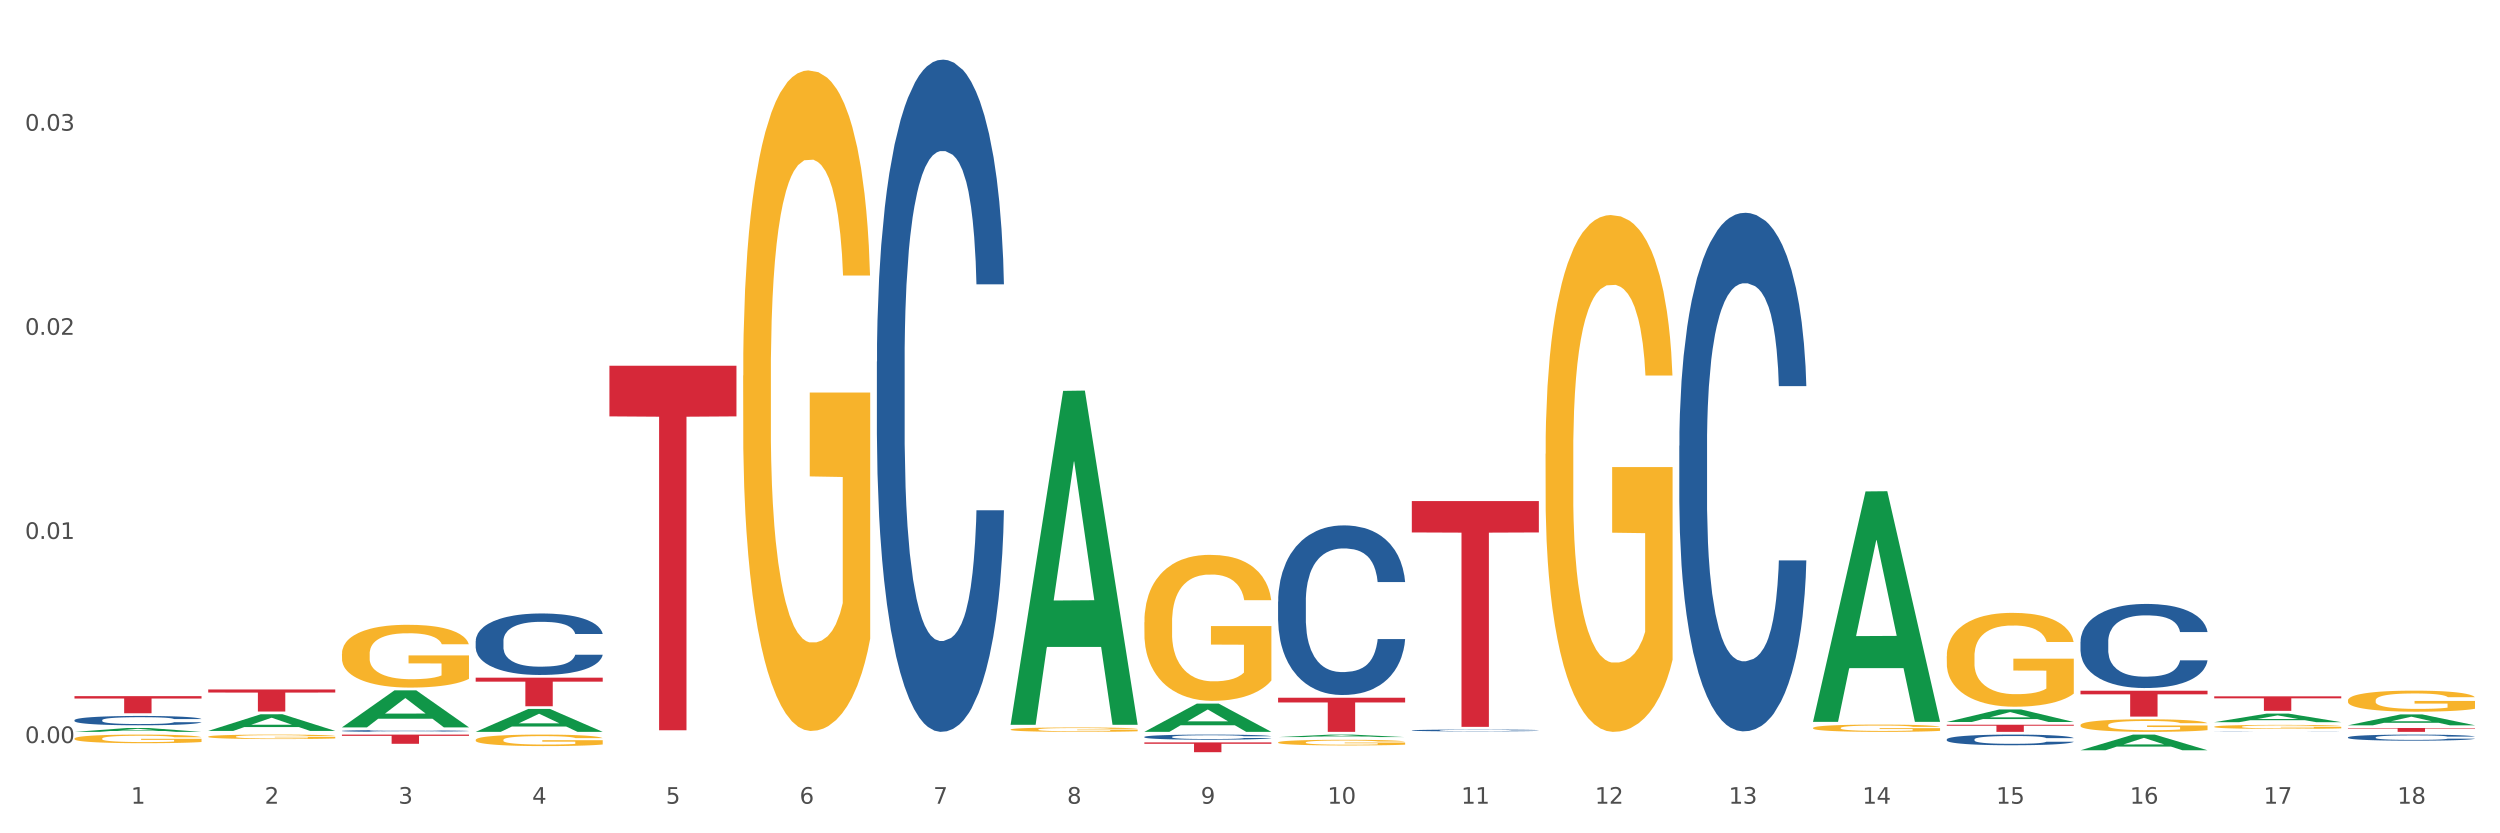 <?xml version="1.0" encoding="utf-8" standalone="no"?>
<!DOCTYPE svg PUBLIC "-//W3C//DTD SVG 1.1//EN"
  "http://www.w3.org/Graphics/SVG/1.1/DTD/svg11.dtd">
<svg xmlns:xlink="http://www.w3.org/1999/xlink" width="1080pt" height="360pt" viewBox="0 0 1080 360" xmlns="http://www.w3.org/2000/svg" version="1.1">
 <rect x="0" y="0" width="1080" height="360" fill="#333333" stroke="none"/>
 <defs>
  <style type="text/css">*{stroke-linejoin: round; stroke-linecap: butt}</style>
 </defs>
 <g id="figure_1">
  <g id="patch_1">
   <path d="M 0 360 
L 1080 360 
L 1080 0 
L 0 0 
z
" style="fill: #ffffff; stroke: #ffffff; stroke-linejoin: miter"/>
  </g>
  <g id="axes_1">
   <g id="matplotlib.axis_1">
    <g id="xtick_1">
     <g id="text_1">
      <!-- 1 -->
      <g style="fill: #4d4d4d" transform="translate(56.563 347.204) scale(0.096 -0.096)">
       <defs>
        <path id="DejaVuSans-31" d="M 794 531 
L 1825 531 
L 1825 4091 
L 703 3866 
L 703 4441 
L 1819 4666 
L 2450 4666 
L 2450 531 
L 3481 531 
L 3481 0 
L 794 0 
L 794 531 
z
" transform="scale(0.016)"/>
       </defs>
       <use xlink:href="#DejaVuSans-31"/>
      </g>
     </g>
    </g>
    <g id="xtick_2">
     <g id="text_2">
      <!-- 2 -->
      <g style="fill: #4d4d4d" transform="translate(114.336 347.204) scale(0.096 -0.096)">
       <defs>
        <path id="DejaVuSans-32" d="M 1228 531 
L 3431 531 
L 3431 0 
L 469 0 
L 469 531 
Q 828 903 1448 1529 
Q 2069 2156 2228 2338 
Q 2531 2678 2651 2914 
Q 2772 3150 2772 3378 
Q 2772 3750 2511 3984 
Q 2250 4219 1831 4219 
Q 1534 4219 1204 4116 
Q 875 4013 500 3803 
L 500 4441 
Q 881 4594 1212 4672 
Q 1544 4750 1819 4750 
Q 2544 4750 2975 4387 
Q 3406 4025 3406 3419 
Q 3406 3131 3298 2873 
Q 3191 2616 2906 2266 
Q 2828 2175 2409 1742 
Q 1991 1309 1228 531 
z
" transform="scale(0.016)"/>
       </defs>
       <use xlink:href="#DejaVuSans-32"/>
      </g>
     </g>
    </g>
    <g id="xtick_3">
     <g id="text_3">
      <!-- 3 -->
      <g style="fill: #4d4d4d" transform="translate(172.109 347.204) scale(0.096 -0.096)">
       <defs>
        <path id="DejaVuSans-33" d="M 2597 2516 
Q 3050 2419 3304 2112 
Q 3559 1806 3559 1356 
Q 3559 666 3084 287 
Q 2609 -91 1734 -91 
Q 1441 -91 1130 -33 
Q 819 25 488 141 
L 488 750 
Q 750 597 1062 519 
Q 1375 441 1716 441 
Q 2309 441 2620 675 
Q 2931 909 2931 1356 
Q 2931 1769 2642 2001 
Q 2353 2234 1838 2234 
L 1294 2234 
L 1294 2753 
L 1863 2753 
Q 2328 2753 2575 2939 
Q 2822 3125 2822 3475 
Q 2822 3834 2567 4026 
Q 2313 4219 1838 4219 
Q 1578 4219 1281 4162 
Q 984 4106 628 3988 
L 628 4550 
Q 988 4650 1302 4700 
Q 1616 4750 1894 4750 
Q 2613 4750 3031 4423 
Q 3450 4097 3450 3541 
Q 3450 3153 3228 2886 
Q 3006 2619 2597 2516 
z
" transform="scale(0.016)"/>
       </defs>
       <use xlink:href="#DejaVuSans-33"/>
      </g>
     </g>
    </g>
    <g id="xtick_4">
     <g id="text_4">
      <!-- 4 -->
      <g style="fill: #4d4d4d" transform="translate(229.882 347.204) scale(0.096 -0.096)">
       <defs>
        <path id="DejaVuSans-34" d="M 2419 4116 
L 825 1625 
L 2419 1625 
L 2419 4116 
z
M 2253 4666 
L 3047 4666 
L 3047 1625 
L 3713 1625 
L 3713 1100 
L 3047 1100 
L 3047 0 
L 2419 0 
L 2419 1100 
L 313 1100 
L 313 1709 
L 2253 4666 
z
" transform="scale(0.016)"/>
       </defs>
       <use xlink:href="#DejaVuSans-34"/>
      </g>
     </g>
    </g>
    <g id="xtick_5">
     <g id="text_5">
      <!-- 5 -->
      <g style="fill: #4d4d4d" transform="translate(287.655 347.204) scale(0.096 -0.096)">
       <defs>
        <path id="DejaVuSans-35" d="M 691 4666 
L 3169 4666 
L 3169 4134 
L 1269 4134 
L 1269 2991 
Q 1406 3038 1543 3061 
Q 1681 3084 1819 3084 
Q 2600 3084 3056 2656 
Q 3513 2228 3513 1497 
Q 3513 744 3044 326 
Q 2575 -91 1722 -91 
Q 1428 -91 1123 -41 
Q 819 9 494 109 
L 494 744 
Q 775 591 1075 516 
Q 1375 441 1709 441 
Q 2250 441 2565 725 
Q 2881 1009 2881 1497 
Q 2881 1984 2565 2268 
Q 2250 2553 1709 2553 
Q 1456 2553 1204 2497 
Q 953 2441 691 2322 
L 691 4666 
z
" transform="scale(0.016)"/>
       </defs>
       <use xlink:href="#DejaVuSans-35"/>
      </g>
     </g>
    </g>
    <g id="xtick_6">
     <g id="text_6">
      <!-- 6 -->
      <g style="fill: #4d4d4d" transform="translate(345.428 347.204) scale(0.096 -0.096)">
       <defs>
        <path id="DejaVuSans-36" d="M 2113 2584 
Q 1688 2584 1439 2293 
Q 1191 2003 1191 1497 
Q 1191 994 1439 701 
Q 1688 409 2113 409 
Q 2538 409 2786 701 
Q 3034 994 3034 1497 
Q 3034 2003 2786 2293 
Q 2538 2584 2113 2584 
z
M 3366 4563 
L 3366 3988 
Q 3128 4100 2886 4159 
Q 2644 4219 2406 4219 
Q 1781 4219 1451 3797 
Q 1122 3375 1075 2522 
Q 1259 2794 1537 2939 
Q 1816 3084 2150 3084 
Q 2853 3084 3261 2657 
Q 3669 2231 3669 1497 
Q 3669 778 3244 343 
Q 2819 -91 2113 -91 
Q 1303 -91 875 529 
Q 447 1150 447 2328 
Q 447 3434 972 4092 
Q 1497 4750 2381 4750 
Q 2619 4750 2861 4703 
Q 3103 4656 3366 4563 
z
" transform="scale(0.016)"/>
       </defs>
       <use xlink:href="#DejaVuSans-36"/>
      </g>
     </g>
    </g>
    <g id="xtick_7">
     <g id="text_7">
      <!-- 7 -->
      <g style="fill: #4d4d4d" transform="translate(403.201 347.204) scale(0.096 -0.096)">
       <defs>
        <path id="DejaVuSans-37" d="M 525 4666 
L 3525 4666 
L 3525 4397 
L 1831 0 
L 1172 0 
L 2766 4134 
L 525 4134 
L 525 4666 
z
" transform="scale(0.016)"/>
       </defs>
       <use xlink:href="#DejaVuSans-37"/>
      </g>
     </g>
    </g>
    <g id="xtick_8">
     <g id="text_8">
      <!-- 8 -->
      <g style="fill: #4d4d4d" transform="translate(460.974 347.204) scale(0.096 -0.096)">
       <defs>
        <path id="DejaVuSans-38" d="M 2034 2216 
Q 1584 2216 1326 1975 
Q 1069 1734 1069 1313 
Q 1069 891 1326 650 
Q 1584 409 2034 409 
Q 2484 409 2743 651 
Q 3003 894 3003 1313 
Q 3003 1734 2745 1975 
Q 2488 2216 2034 2216 
z
M 1403 2484 
Q 997 2584 770 2862 
Q 544 3141 544 3541 
Q 544 4100 942 4425 
Q 1341 4750 2034 4750 
Q 2731 4750 3128 4425 
Q 3525 4100 3525 3541 
Q 3525 3141 3298 2862 
Q 3072 2584 2669 2484 
Q 3125 2378 3379 2068 
Q 3634 1759 3634 1313 
Q 3634 634 3220 271 
Q 2806 -91 2034 -91 
Q 1263 -91 848 271 
Q 434 634 434 1313 
Q 434 1759 690 2068 
Q 947 2378 1403 2484 
z
M 1172 3481 
Q 1172 3119 1398 2916 
Q 1625 2713 2034 2713 
Q 2441 2713 2670 2916 
Q 2900 3119 2900 3481 
Q 2900 3844 2670 4047 
Q 2441 4250 2034 4250 
Q 1625 4250 1398 4047 
Q 1172 3844 1172 3481 
z
" transform="scale(0.016)"/>
       </defs>
       <use xlink:href="#DejaVuSans-38"/>
      </g>
     </g>
    </g>
    <g id="xtick_9">
     <g id="text_9">
      <!-- 9 -->
      <g style="fill: #4d4d4d" transform="translate(518.747 347.204) scale(0.096 -0.096)">
       <defs>
        <path id="DejaVuSans-39" d="M 703 97 
L 703 672 
Q 941 559 1184 500 
Q 1428 441 1663 441 
Q 2288 441 2617 861 
Q 2947 1281 2994 2138 
Q 2813 1869 2534 1725 
Q 2256 1581 1919 1581 
Q 1219 1581 811 2004 
Q 403 2428 403 3163 
Q 403 3881 828 4315 
Q 1253 4750 1959 4750 
Q 2769 4750 3195 4129 
Q 3622 3509 3622 2328 
Q 3622 1225 3098 567 
Q 2575 -91 1691 -91 
Q 1453 -91 1209 -44 
Q 966 3 703 97 
z
M 1959 2075 
Q 2384 2075 2632 2365 
Q 2881 2656 2881 3163 
Q 2881 3666 2632 3958 
Q 2384 4250 1959 4250 
Q 1534 4250 1286 3958 
Q 1038 3666 1038 3163 
Q 1038 2656 1286 2365 
Q 1534 2075 1959 2075 
z
" transform="scale(0.016)"/>
       </defs>
       <use xlink:href="#DejaVuSans-39"/>
      </g>
     </g>
    </g>
    <g id="xtick_10">
     <g id="text_10">
      <!-- 10 -->
      <g style="fill: #4d4d4d" transform="translate(573.466 347.204) scale(0.096 -0.096)">
       <defs>
        <path id="DejaVuSans-30" d="M 2034 4250 
Q 1547 4250 1301 3770 
Q 1056 3291 1056 2328 
Q 1056 1369 1301 889 
Q 1547 409 2034 409 
Q 2525 409 2770 889 
Q 3016 1369 3016 2328 
Q 3016 3291 2770 3770 
Q 2525 4250 2034 4250 
z
M 2034 4750 
Q 2819 4750 3233 4129 
Q 3647 3509 3647 2328 
Q 3647 1150 3233 529 
Q 2819 -91 2034 -91 
Q 1250 -91 836 529 
Q 422 1150 422 2328 
Q 422 3509 836 4129 
Q 1250 4750 2034 4750 
z
" transform="scale(0.016)"/>
       </defs>
       <use xlink:href="#DejaVuSans-31"/>
       <use xlink:href="#DejaVuSans-30" transform="translate(63.623 0)"/>
      </g>
     </g>
    </g>
    <g id="xtick_11">
     <g id="text_11">
      <!-- 11 -->
      <g style="fill: #4d4d4d" transform="translate(631.239 347.204) scale(0.096 -0.096)">
       <use xlink:href="#DejaVuSans-31"/>
       <use xlink:href="#DejaVuSans-31" transform="translate(63.623 0)"/>
      </g>
     </g>
    </g>
    <g id="xtick_12">
     <g id="text_12">
      <!-- 12 -->
      <g style="fill: #4d4d4d" transform="translate(689.012 347.204) scale(0.096 -0.096)">
       <use xlink:href="#DejaVuSans-31"/>
       <use xlink:href="#DejaVuSans-32" transform="translate(63.623 0)"/>
      </g>
     </g>
    </g>
    <g id="xtick_13">
     <g id="text_13">
      <!-- 13 -->
      <g style="fill: #4d4d4d" transform="translate(746.785 347.204) scale(0.096 -0.096)">
       <use xlink:href="#DejaVuSans-31"/>
       <use xlink:href="#DejaVuSans-33" transform="translate(63.623 0)"/>
      </g>
     </g>
    </g>
    <g id="xtick_14">
     <g id="text_14">
      <!-- 14 -->
      <g style="fill: #4d4d4d" transform="translate(804.558 347.204) scale(0.096 -0.096)">
       <use xlink:href="#DejaVuSans-31"/>
       <use xlink:href="#DejaVuSans-34" transform="translate(63.623 0)"/>
      </g>
     </g>
    </g>
    <g id="xtick_15">
     <g id="text_15">
      <!-- 15 -->
      <g style="fill: #4d4d4d" transform="translate(862.331 347.204) scale(0.096 -0.096)">
       <use xlink:href="#DejaVuSans-31"/>
       <use xlink:href="#DejaVuSans-35" transform="translate(63.623 0)"/>
      </g>
     </g>
    </g>
    <g id="xtick_16">
     <g id="text_16">
      <!-- 16 -->
      <g style="fill: #4d4d4d" transform="translate(920.104 347.204) scale(0.096 -0.096)">
       <use xlink:href="#DejaVuSans-31"/>
       <use xlink:href="#DejaVuSans-36" transform="translate(63.623 0)"/>
      </g>
     </g>
    </g>
    <g id="xtick_17">
     <g id="text_17">
      <!-- 17 -->
      <g style="fill: #4d4d4d" transform="translate(977.877 347.204) scale(0.096 -0.096)">
       <use xlink:href="#DejaVuSans-31"/>
       <use xlink:href="#DejaVuSans-37" transform="translate(63.623 0)"/>
      </g>
     </g>
    </g>
    <g id="xtick_18">
     <g id="text_18">
      <!-- 18 -->
      <g style="fill: #4d4d4d" transform="translate(1035.65 347.204) scale(0.096 -0.096)">
       <use xlink:href="#DejaVuSans-31"/>
       <use xlink:href="#DejaVuSans-38" transform="translate(63.623 0)"/>
      </g>
     </g>
    </g>
    <g id="xtick_19"/>
    <g id="xtick_20"/>
    <g id="xtick_21"/>
    <g id="xtick_22"/>
    <g id="xtick_23"/>
    <g id="xtick_24"/>
    <g id="xtick_25"/>
    <g id="xtick_26"/>
    <g id="xtick_27"/>
    <g id="xtick_28"/>
    <g id="xtick_29"/>
    <g id="xtick_30"/>
    <g id="xtick_31"/>
    <g id="xtick_32"/>
    <g id="xtick_33"/>
    <g id="xtick_34"/>
    <g id="xtick_35"/>
   </g>
   <g id="matplotlib.axis_2">
    <g id="ytick_1">
     <g id="text_19">
      <!-- 0.00 -->
      <g style="fill: #4d4d4d" transform="translate(10.8 320.988) scale(0.096 -0.096)">
       <defs>
        <path id="DejaVuSans-2e" d="M 684 794 
L 1344 794 
L 1344 0 
L 684 0 
L 684 794 
z
" transform="scale(0.016)"/>
       </defs>
       <use xlink:href="#DejaVuSans-30"/>
       <use xlink:href="#DejaVuSans-2e" transform="translate(63.623 0)"/>
       <use xlink:href="#DejaVuSans-30" transform="translate(95.41 0)"/>
       <use xlink:href="#DejaVuSans-30" transform="translate(159.033 0)"/>
      </g>
     </g>
    </g>
    <g id="ytick_2">
     <g id="text_20">
      <!-- 0.01 -->
      <g style="fill: #4d4d4d" transform="translate(10.8 232.813) scale(0.096 -0.096)">
       <use xlink:href="#DejaVuSans-30"/>
       <use xlink:href="#DejaVuSans-2e" transform="translate(63.623 0)"/>
       <use xlink:href="#DejaVuSans-30" transform="translate(95.41 0)"/>
       <use xlink:href="#DejaVuSans-31" transform="translate(159.033 0)"/>
      </g>
     </g>
    </g>
    <g id="ytick_3">
     <g id="text_21">
      <!-- 0.02 -->
      <g style="fill: #4d4d4d" transform="translate(10.8 144.639) scale(0.096 -0.096)">
       <use xlink:href="#DejaVuSans-30"/>
       <use xlink:href="#DejaVuSans-2e" transform="translate(63.623 0)"/>
       <use xlink:href="#DejaVuSans-30" transform="translate(95.41 0)"/>
       <use xlink:href="#DejaVuSans-32" transform="translate(159.033 0)"/>
      </g>
     </g>
    </g>
    <g id="ytick_4">
     <g id="text_22">
      <!-- 0.03 -->
      <g style="fill: #4d4d4d" transform="translate(10.8 56.464) scale(0.096 -0.096)">
       <use xlink:href="#DejaVuSans-30"/>
       <use xlink:href="#DejaVuSans-2e" transform="translate(63.623 0)"/>
       <use xlink:href="#DejaVuSans-30" transform="translate(95.41 0)"/>
       <use xlink:href="#DejaVuSans-33" transform="translate(159.033 0)"/>
      </g>
     </g>
    </g>
    <g id="ytick_5"/>
    <g id="ytick_6"/>
    <g id="ytick_7"/>
   </g>
   <g id="PolyCollection_1">
    <path d="M 32.175 316.171 
L 32.232 316.17 
L 54.864 314.498 
L 64.257 314.496 
L 87.059 316.174 
L 76.196 316.174 
L 71.273 315.784 
L 47.905 315.784 
L 47.735 315.79 
L 42.982 316.174 
L 32.175 316.174 
L 32.175 316.171 
L 50.847 315.55 
L 68.331 315.549 
L 59.674 314.854 
L 59.561 314.851 
L 59.447 314.856 
L 50.79 315.549 
L 50.847 315.55 
L 32.175 316.171 
z
" clip-path="url(#p03af73fdac)" style="fill: #109648"/>
    <path d="M 840.997 283.494 
L 841.062 283.457 
L 841.062 282.123 
L 841.191 280.975 
L 841.839 278.197 
L 842.811 275.9 
L 843.524 274.678 
L 844.237 273.678 
L 845.079 272.678 
L 846.116 271.64 
L 847.995 270.122 
L 849.161 269.344 
L 850.587 268.529 
L 853.179 267.344 
L 855.058 266.677 
L 857.002 266.121 
L 860.177 265.454 
L 862.251 265.158 
L 864.454 264.936 
L 867.111 264.788 
L 869.119 264.751 
L 873.526 264.862 
L 877.284 265.195 
L 879.098 265.454 
L 881.431 265.899 
L 882.662 266.195 
L 884.671 266.788 
L 886.744 267.566 
L 888.17 268.233 
L 890.308 269.492 
L 891.928 270.751 
L 893.419 272.307 
L 894.196 273.381 
L 894.779 274.382 
L 895.298 275.53 
L 895.816 277.345 
L 884.153 277.345 
L 883.699 276.048 
L 882.986 274.826 
L 881.949 273.641 
L 881.042 272.9 
L 879.487 271.974 
L 878.061 271.381 
L 876.571 270.937 
L 874.757 270.566 
L 873.331 270.381 
L 871.322 270.233 
L 867.37 270.27 
L 864.713 270.566 
L 862.899 270.937 
L 861.732 271.27 
L 860.695 271.64 
L 859.529 272.159 
L 858.168 272.937 
L 857.196 273.641 
L 856.224 274.53 
L 855.447 275.419 
L 854.734 276.456 
L 854.151 277.567 
L 853.697 278.715 
L 853.308 280.123 
L 852.984 282.457 
L 852.984 287.531 
L 853.114 288.68 
L 853.438 290.199 
L 853.827 291.347 
L 854.475 292.717 
L 855.058 293.643 
L 856.16 294.977 
L 857.391 296.088 
L 858.363 296.792 
L 859.335 297.385 
L 861.019 298.2 
L 862.899 298.866 
L 864.519 299.274 
L 866.722 299.644 
L 868.212 299.792 
L 869.508 299.866 
L 872.683 299.866 
L 874.951 299.755 
L 877.478 299.496 
L 879.422 299.163 
L 881.042 298.755 
L 882.857 298.088 
L 884.023 297.459 
L 884.023 289.717 
L 869.767 289.68 
L 869.767 284.531 
L 895.881 284.531 
L 895.881 299.644 
L 894.779 300.422 
L 893.548 301.126 
L 892.252 301.756 
L 890.308 302.534 
L 887.976 303.274 
L 885.902 303.793 
L 883.699 304.237 
L 881.107 304.645 
L 877.737 305.015 
L 875.664 305.164 
L 873.072 305.275 
L 870.026 305.312 
L 867.37 305.238 
L 864.778 305.052 
L 862.056 304.719 
L 859.4 304.237 
L 857.391 303.756 
L 855.382 303.163 
L 853.244 302.385 
L 851.559 301.645 
L 850.263 300.978 
L 848.837 300.126 
L 847.282 299.015 
L 846.116 298.014 
L 845.079 296.977 
L 843.977 295.644 
L 843.2 294.495 
L 842.422 293.051 
L 841.969 291.977 
L 841.45 290.31 
L 841.062 287.976 
L 840.997 283.494 
z
" clip-path="url(#p03af73fdac)" style="fill: #f7b32b"/>
    <path d="M 898.77 313.247 
L 898.835 313.242 
L 898.835 313.064 
L 898.964 312.91 
L 899.612 312.537 
L 900.584 312.229 
L 901.297 312.065 
L 902.01 311.931 
L 902.852 311.796 
L 903.889 311.657 
L 905.768 311.454 
L 906.934 311.349 
L 908.36 311.24 
L 910.952 311.081 
L 912.831 310.991 
L 914.775 310.917 
L 917.95 310.827 
L 920.024 310.788 
L 922.227 310.758 
L 924.884 310.738 
L 926.892 310.733 
L 931.299 310.748 
L 935.057 310.793 
L 936.871 310.827 
L 939.204 310.887 
L 940.435 310.927 
L 942.444 311.006 
L 944.517 311.111 
L 945.943 311.2 
L 948.081 311.369 
L 949.701 311.538 
L 951.192 311.747 
L 951.969 311.891 
L 952.552 312.025 
L 953.071 312.179 
L 953.589 312.423 
L 941.926 312.423 
L 941.472 312.249 
L 940.759 312.085 
L 939.722 311.926 
L 938.815 311.826 
L 937.26 311.702 
L 935.834 311.622 
L 934.344 311.563 
L 932.53 311.513 
L 931.104 311.488 
L 929.095 311.468 
L 925.143 311.473 
L 922.486 311.513 
L 920.672 311.563 
L 919.505 311.608 
L 918.468 311.657 
L 917.302 311.727 
L 915.941 311.831 
L 914.969 311.926 
L 913.997 312.045 
L 913.22 312.164 
L 912.507 312.303 
L 911.924 312.452 
L 911.47 312.606 
L 911.081 312.795 
L 910.757 313.108 
L 910.757 313.789 
L 910.887 313.943 
L 911.211 314.147 
L 911.6 314.301 
L 912.248 314.485 
L 912.831 314.609 
L 913.933 314.788 
L 915.164 314.937 
L 916.136 315.031 
L 917.108 315.111 
L 918.792 315.22 
L 920.672 315.31 
L 922.292 315.364 
L 924.495 315.414 
L 925.985 315.434 
L 927.281 315.444 
L 930.456 315.444 
L 932.724 315.429 
L 935.251 315.394 
L 937.195 315.349 
L 938.815 315.295 
L 940.63 315.205 
L 941.796 315.121 
L 941.796 314.082 
L 927.54 314.077 
L 927.54 313.387 
L 953.654 313.387 
L 953.654 315.414 
L 952.552 315.518 
L 951.321 315.613 
L 950.025 315.697 
L 948.081 315.802 
L 945.749 315.901 
L 943.675 315.971 
L 941.472 316.03 
L 938.88 316.085 
L 935.51 316.135 
L 933.437 316.154 
L 930.845 316.169 
L 927.799 316.174 
L 925.143 316.164 
L 922.551 316.14 
L 919.829 316.095 
L 917.172 316.03 
L 915.164 315.966 
L 913.155 315.886 
L 911.017 315.782 
L 909.332 315.682 
L 908.036 315.593 
L 906.61 315.479 
L 905.055 315.33 
L 903.889 315.195 
L 902.852 315.056 
L 901.75 314.877 
L 900.973 314.723 
L 900.195 314.53 
L 899.742 314.385 
L 899.223 314.162 
L 898.835 313.849 
L 898.77 313.247 
z
" clip-path="url(#p03af73fdac)" style="fill: #f7b32b"/>
    <path d="M 956.543 313.958 
L 956.607 313.956 
L 956.607 313.899 
L 956.737 313.849 
L 957.385 313.729 
L 958.357 313.63 
L 959.07 313.577 
L 959.783 313.533 
L 960.625 313.49 
L 961.662 313.445 
L 963.541 313.38 
L 964.707 313.346 
L 966.133 313.311 
L 968.725 313.26 
L 970.604 313.231 
L 972.548 313.207 
L 975.723 313.178 
L 977.797 313.165 
L 980 313.156 
L 982.656 313.149 
L 984.665 313.148 
L 989.072 313.152 
L 992.83 313.167 
L 994.644 313.178 
L 996.977 313.197 
L 998.208 313.21 
L 1000.217 313.236 
L 1002.29 313.269 
L 1003.716 313.298 
L 1005.854 313.353 
L 1007.474 313.407 
L 1008.965 313.474 
L 1009.742 313.521 
L 1010.325 313.564 
L 1010.844 313.614 
L 1011.362 313.692 
L 999.698 313.692 
L 999.245 313.636 
L 998.532 313.583 
L 997.495 313.532 
L 996.588 313.5 
L 995.033 313.46 
L 993.607 313.434 
L 992.117 313.415 
L 990.303 313.399 
L 988.877 313.391 
L 986.868 313.385 
L 982.916 313.386 
L 980.259 313.399 
L 978.445 313.415 
L 977.278 313.429 
L 976.241 313.445 
L 975.075 313.468 
L 973.714 313.501 
L 972.742 313.532 
L 971.77 313.57 
L 970.993 313.609 
L 970.28 313.654 
L 969.697 313.702 
L 969.243 313.751 
L 968.854 313.812 
L 968.53 313.913 
L 968.53 314.132 
L 968.66 314.182 
L 968.984 314.248 
L 969.373 314.297 
L 970.021 314.356 
L 970.604 314.396 
L 971.706 314.454 
L 972.937 314.502 
L 973.909 314.533 
L 974.881 314.558 
L 976.565 314.593 
L 978.445 314.622 
L 980.065 314.64 
L 982.268 314.656 
L 983.758 314.662 
L 985.054 314.665 
L 988.229 314.665 
L 990.497 314.661 
L 993.024 314.649 
L 994.968 314.635 
L 996.588 314.617 
L 998.403 314.589 
L 999.569 314.561 
L 999.569 314.227 
L 985.313 314.225 
L 985.313 314.003 
L 1011.427 314.003 
L 1011.427 314.656 
L 1010.325 314.689 
L 1009.094 314.72 
L 1007.798 314.747 
L 1005.854 314.781 
L 1003.522 314.813 
L 1001.448 314.835 
L 999.245 314.854 
L 996.653 314.872 
L 993.283 314.888 
L 991.21 314.894 
L 988.618 314.899 
L 985.572 314.901 
L 982.916 314.898 
L 980.324 314.89 
L 977.602 314.875 
L 974.945 314.854 
L 972.937 314.834 
L 970.928 314.808 
L 968.79 314.774 
L 967.105 314.742 
L 965.809 314.713 
L 964.383 314.677 
L 962.828 314.629 
L 961.662 314.585 
L 960.625 314.541 
L 959.523 314.483 
L 958.746 314.433 
L 957.968 314.371 
L 957.515 314.324 
L 956.996 314.252 
L 956.607 314.151 
L 956.543 313.958 
z
" clip-path="url(#p03af73fdac)" style="fill: #f7b32b"/>
    <path d="M 1014.316 302.562 
L 1014.38 302.554 
L 1014.38 302.254 
L 1014.51 301.996 
L 1015.158 301.373 
L 1016.13 300.857 
L 1016.843 300.583 
L 1017.556 300.358 
L 1018.398 300.134 
L 1019.435 299.901 
L 1021.314 299.56 
L 1022.48 299.386 
L 1023.906 299.203 
L 1026.498 298.937 
L 1028.377 298.787 
L 1030.321 298.662 
L 1033.496 298.513 
L 1035.57 298.446 
L 1037.773 298.396 
L 1040.429 298.363 
L 1042.438 298.355 
L 1046.845 298.38 
L 1050.603 298.454 
L 1052.417 298.513 
L 1054.75 298.612 
L 1055.981 298.679 
L 1057.99 298.812 
L 1060.063 298.987 
L 1061.489 299.136 
L 1063.627 299.419 
L 1065.247 299.702 
L 1066.738 300.051 
L 1067.515 300.292 
L 1068.098 300.516 
L 1068.617 300.774 
L 1069.135 301.182 
L 1057.471 301.182 
L 1057.018 300.891 
L 1056.305 300.616 
L 1055.268 300.35 
L 1054.361 300.184 
L 1052.806 299.976 
L 1051.38 299.843 
L 1049.89 299.743 
L 1048.076 299.66 
L 1046.65 299.618 
L 1044.641 299.585 
L 1040.689 299.594 
L 1038.032 299.66 
L 1036.218 299.743 
L 1035.051 299.818 
L 1034.014 299.901 
L 1032.848 300.018 
L 1031.487 300.192 
L 1030.515 300.35 
L 1029.543 300.55 
L 1028.766 300.749 
L 1028.053 300.982 
L 1027.47 301.232 
L 1027.016 301.489 
L 1026.627 301.805 
L 1026.303 302.329 
L 1026.303 303.468 
L 1026.433 303.726 
L 1026.757 304.067 
L 1027.146 304.325 
L 1027.794 304.632 
L 1028.377 304.84 
L 1029.479 305.139 
L 1030.71 305.389 
L 1031.682 305.547 
L 1032.654 305.68 
L 1034.338 305.863 
L 1036.218 306.012 
L 1037.838 306.104 
L 1040.041 306.187 
L 1041.531 306.22 
L 1042.827 306.237 
L 1046.002 306.237 
L 1048.27 306.212 
L 1050.797 306.154 
L 1052.741 306.079 
L 1054.361 305.988 
L 1056.176 305.838 
L 1057.342 305.697 
L 1057.342 303.959 
L 1043.086 303.95 
L 1043.086 302.795 
L 1069.2 302.795 
L 1069.2 306.187 
L 1068.098 306.362 
L 1066.867 306.52 
L 1065.571 306.661 
L 1063.627 306.836 
L 1061.295 307.002 
L 1059.221 307.118 
L 1057.018 307.218 
L 1054.426 307.31 
L 1051.056 307.393 
L 1048.983 307.426 
L 1046.391 307.451 
L 1043.345 307.459 
L 1040.689 307.443 
L 1038.097 307.401 
L 1035.375 307.326 
L 1032.718 307.218 
L 1030.71 307.11 
L 1028.701 306.977 
L 1026.563 306.802 
L 1024.878 306.636 
L 1023.582 306.486 
L 1022.156 306.295 
L 1020.601 306.046 
L 1019.435 305.821 
L 1018.398 305.588 
L 1017.296 305.289 
L 1016.519 305.031 
L 1015.741 304.707 
L 1015.288 304.466 
L 1014.769 304.092 
L 1014.38 303.568 
L 1014.316 302.562 
z
" clip-path="url(#p03af73fdac)" style="fill: #f7b32b"/>
    <path d="M 147.721 315.745 
L 147.786 315.744 
L 147.786 315.724 
L 147.98 315.697 
L 148.694 315.647 
L 149.602 315.609 
L 151.159 315.565 
L 152.003 315.546 
L 153.106 315.526 
L 155.376 315.492 
L 157.971 315.464 
L 159.788 315.448 
L 161.15 315.438 
L 164.199 315.42 
L 165.951 315.413 
L 167.767 315.406 
L 169.324 315.402 
L 171.919 315.397 
L 173.995 315.395 
L 176.396 315.394 
L 178.407 315.395 
L 181.067 315.398 
L 184.959 315.406 
L 186.451 315.411 
L 188.463 315.42 
L 190.539 315.431 
L 192.225 315.442 
L 194.172 315.459 
L 196.183 315.48 
L 198.129 315.507 
L 199.491 315.532 
L 200.594 315.559 
L 201.567 315.591 
L 202.281 315.626 
L 202.605 315.655 
L 190.733 315.655 
L 190.409 315.628 
L 189.76 315.6 
L 189.111 315.581 
L 188.398 315.565 
L 187.295 315.547 
L 186.322 315.536 
L 184.7 315.522 
L 183.208 315.514 
L 181.975 315.509 
L 180.483 315.504 
L 177.304 315.5 
L 175.033 315.5 
L 173.606 315.502 
L 171.854 315.505 
L 170.362 315.51 
L 168.611 315.519 
L 167.248 315.528 
L 165.886 315.54 
L 165.107 315.549 
L 163.94 315.564 
L 163.161 315.577 
L 162.123 315.599 
L 161.539 315.615 
L 160.501 315.656 
L 160.047 315.685 
L 159.853 315.706 
L 159.723 315.729 
L 159.723 315.84 
L 160.112 315.89 
L 160.436 315.911 
L 160.955 315.936 
L 161.929 315.967 
L 163.356 315.998 
L 164.848 316.02 
L 166.081 316.033 
L 167.248 316.043 
L 168.416 316.051 
L 169.843 316.058 
L 171.011 316.062 
L 172.763 316.067 
L 174.839 316.069 
L 176.461 316.069 
L 179.769 316.065 
L 181.261 316.062 
L 182.689 316.057 
L 184.246 316.049 
L 185.478 316.04 
L 186.192 316.034 
L 187.36 316.02 
L 188.268 316.006 
L 189.046 315.99 
L 189.565 315.976 
L 190.149 315.954 
L 190.603 315.93 
L 190.733 315.917 
L 202.605 315.917 
L 202.346 315.943 
L 201.892 315.968 
L 200.983 316.001 
L 200.27 316.02 
L 199.167 316.044 
L 197.999 316.064 
L 196.377 316.086 
L 194.885 316.102 
L 193.328 316.117 
L 191.641 316.129 
L 188.592 316.147 
L 187.489 316.152 
L 185.154 316.161 
L 183.337 316.166 
L 180.678 316.171 
L 177.953 316.174 
L 175.098 316.174 
L 172.568 316.173 
L 169.778 316.169 
L 168.027 316.164 
L 166.081 316.158 
L 163.81 316.148 
L 161.669 316.136 
L 159.658 316.122 
L 157.777 316.105 
L 156.025 316.087 
L 153.754 316.056 
L 152.068 316.026 
L 150.835 315.998 
L 149.992 315.975 
L 149.148 315.945 
L 148.694 315.924 
L 147.98 315.874 
L 147.721 315.828 
L 147.721 315.745 
z
" clip-path="url(#p03af73fdac)" style="fill: #255c99"/>
    <path d="M 32.175 300.728 
L 87.059 300.728 
L 87.059 301.755 
L 65.47 301.762 
L 65.47 308.122 
L 53.635 308.122 
L 53.635 301.762 
L 32.175 301.755 
L 32.175 300.735 
L 32.175 300.728 
z
" clip-path="url(#p03af73fdac)" style="fill: #d62839"/>
    <path d="M 89.948 297.863 
L 144.832 297.863 
L 144.832 299.186 
L 123.243 299.195 
L 123.243 307.381 
L 111.407 307.381 
L 111.407 299.195 
L 89.948 299.186 
L 89.948 297.872 
L 89.948 297.863 
z
" clip-path="url(#p03af73fdac)" style="fill: #d62839"/>
    <path d="M 147.721 317.341 
L 202.605 317.341 
L 202.605 317.894 
L 181.016 317.898 
L 181.016 321.322 
L 169.18 321.322 
L 169.18 317.898 
L 147.721 317.894 
L 147.721 317.344 
L 147.721 317.341 
z
" clip-path="url(#p03af73fdac)" style="fill: #d62839"/>
    <path d="M 205.494 292.76 
L 260.378 292.76 
L 260.378 294.474 
L 238.789 294.486 
L 238.789 305.093 
L 226.953 305.093 
L 226.953 294.486 
L 205.494 294.474 
L 205.494 292.772 
L 205.494 292.76 
z
" clip-path="url(#p03af73fdac)" style="fill: #d62839"/>
    <path d="M 263.267 157.993 
L 318.151 157.993 
L 318.151 179.876 
L 296.562 180.024 
L 296.562 315.463 
L 284.726 315.463 
L 284.726 180.024 
L 263.267 179.876 
L 263.267 158.141 
L 263.267 157.993 
z
" clip-path="url(#p03af73fdac)" style="fill: #d62839"/>
    <path d="M 494.359 320.722 
L 549.243 320.722 
L 549.243 321.31 
L 527.654 321.313 
L 527.654 324.95 
L 515.818 324.95 
L 515.818 321.313 
L 494.359 321.31 
L 494.359 320.726 
L 494.359 320.722 
z
" clip-path="url(#p03af73fdac)" style="fill: #d62839"/>
    <path d="M 552.132 301.416 
L 607.016 301.416 
L 607.016 303.467 
L 585.427 303.48 
L 585.427 316.174 
L 573.591 316.174 
L 573.591 303.48 
L 552.132 303.467 
L 552.132 301.429 
L 552.132 301.416 
z
" clip-path="url(#p03af73fdac)" style="fill: #d62839"/>
    <path d="M 609.905 216.457 
L 664.789 216.457 
L 664.789 230.013 
L 643.2 230.104 
L 643.2 314.003 
L 631.364 314.003 
L 631.364 230.104 
L 609.905 230.013 
L 609.905 216.549 
L 609.905 216.457 
z
" clip-path="url(#p03af73fdac)" style="fill: #d62839"/>
    <path d="M 840.997 313.072 
L 895.881 313.072 
L 895.881 313.503 
L 874.291 313.506 
L 874.291 316.174 
L 862.456 316.174 
L 862.456 313.506 
L 840.997 313.503 
L 840.997 313.075 
L 840.997 313.072 
z
" clip-path="url(#p03af73fdac)" style="fill: #d62839"/>
    <path d="M 898.77 298.402 
L 953.654 298.402 
L 953.654 299.954 
L 932.064 299.964 
L 932.064 309.567 
L 920.229 309.567 
L 920.229 299.964 
L 898.77 299.954 
L 898.77 298.413 
L 898.77 298.402 
z
" clip-path="url(#p03af73fdac)" style="fill: #d62839"/>
    <path d="M 783.224 314.477 
L 783.289 314.474 
L 783.289 314.37 
L 783.418 314.281 
L 784.066 314.065 
L 785.038 313.886 
L 785.751 313.791 
L 786.464 313.713 
L 787.306 313.635 
L 788.343 313.555 
L 790.222 313.437 
L 791.388 313.376 
L 792.814 313.313 
L 795.406 313.22 
L 797.285 313.169 
L 799.229 313.125 
L 802.404 313.073 
L 804.478 313.05 
L 806.681 313.033 
L 809.338 313.022 
L 811.346 313.019 
L 815.753 313.027 
L 819.511 313.053 
L 821.325 313.073 
L 823.658 313.108 
L 824.889 313.131 
L 826.898 313.177 
L 828.971 313.238 
L 830.397 313.29 
L 832.535 313.388 
L 834.155 313.486 
L 835.646 313.607 
L 836.423 313.69 
L 837.007 313.768 
L 837.525 313.857 
L 838.043 313.999 
L 826.38 313.999 
L 825.926 313.898 
L 825.213 313.803 
L 824.176 313.71 
L 823.269 313.653 
L 821.714 313.581 
L 820.288 313.535 
L 818.798 313.5 
L 816.984 313.471 
L 815.558 313.457 
L 813.549 313.445 
L 809.597 313.448 
L 806.94 313.471 
L 805.126 313.5 
L 803.959 313.526 
L 802.922 313.555 
L 801.756 313.595 
L 800.395 313.656 
L 799.423 313.71 
L 798.451 313.779 
L 797.674 313.849 
L 796.961 313.929 
L 796.378 314.016 
L 795.924 314.105 
L 795.535 314.215 
L 795.211 314.396 
L 795.211 314.791 
L 795.341 314.88 
L 795.665 314.999 
L 796.054 315.088 
L 796.702 315.194 
L 797.285 315.267 
L 798.387 315.37 
L 799.618 315.457 
L 800.59 315.512 
L 801.562 315.558 
L 803.246 315.621 
L 805.126 315.673 
L 806.746 315.705 
L 808.949 315.733 
L 810.439 315.745 
L 811.735 315.751 
L 814.91 315.751 
L 817.178 315.742 
L 819.705 315.722 
L 821.649 315.696 
L 823.269 315.664 
L 825.084 315.612 
L 826.25 315.563 
L 826.25 314.961 
L 811.994 314.958 
L 811.994 314.558 
L 838.108 314.558 
L 838.108 315.733 
L 837.007 315.794 
L 835.775 315.849 
L 834.479 315.898 
L 832.535 315.958 
L 830.203 316.016 
L 828.129 316.056 
L 825.926 316.091 
L 823.334 316.122 
L 819.964 316.151 
L 817.891 316.163 
L 815.299 316.171 
L 812.253 316.174 
L 809.597 316.169 
L 807.005 316.154 
L 804.283 316.128 
L 801.627 316.091 
L 799.618 316.053 
L 797.609 316.007 
L 795.471 315.947 
L 793.786 315.889 
L 792.49 315.837 
L 791.064 315.771 
L 789.509 315.684 
L 788.343 315.607 
L 787.306 315.526 
L 786.204 315.422 
L 785.427 315.333 
L 784.649 315.22 
L 784.196 315.137 
L 783.677 315.007 
L 783.289 314.826 
L 783.224 314.477 
z
" clip-path="url(#p03af73fdac)" style="fill: #f7b32b"/>
    <path d="M 667.678 196.069 
L 667.743 195.865 
L 667.743 188.524 
L 667.872 182.202 
L 668.52 166.909 
L 669.492 154.266 
L 670.205 147.537 
L 670.918 142.031 
L 671.76 136.526 
L 672.797 130.816 
L 674.676 122.455 
L 675.842 118.173 
L 677.268 113.687 
L 679.86 107.162 
L 681.739 103.491 
L 683.683 100.433 
L 686.858 96.762 
L 688.932 95.131 
L 691.135 93.907 
L 693.792 93.092 
L 695.8 92.888 
L 700.207 93.5 
L 703.965 95.335 
L 705.779 96.762 
L 708.112 99.209 
L 709.343 100.84 
L 711.352 104.103 
L 713.426 108.385 
L 714.851 112.056 
L 716.989 118.989 
L 718.609 125.922 
L 720.1 134.486 
L 720.877 140.4 
L 721.461 145.906 
L 721.979 152.227 
L 722.497 162.219 
L 710.834 162.219 
L 710.38 155.082 
L 709.667 148.353 
L 708.63 141.827 
L 707.723 137.749 
L 706.168 132.651 
L 704.743 129.388 
L 703.252 126.942 
L 701.438 124.902 
L 700.012 123.883 
L 698.003 123.067 
L 694.051 123.271 
L 691.394 124.902 
L 689.58 126.942 
L 688.413 128.777 
L 687.377 130.816 
L 686.21 133.671 
L 684.849 137.953 
L 683.877 141.827 
L 682.905 146.721 
L 682.128 151.615 
L 681.415 157.325 
L 680.832 163.442 
L 680.378 169.764 
L 679.99 177.512 
L 679.666 190.359 
L 679.666 218.295 
L 679.795 224.617 
L 680.119 232.977 
L 680.508 239.299 
L 681.156 246.843 
L 681.739 251.941 
L 682.841 259.282 
L 684.072 265.4 
L 685.044 269.274 
L 686.016 272.537 
L 687.701 277.023 
L 689.58 280.693 
L 691.2 282.936 
L 693.403 284.975 
L 694.893 285.791 
L 696.189 286.199 
L 699.364 286.199 
L 701.632 285.587 
L 704.159 284.16 
L 706.103 282.325 
L 707.723 280.081 
L 709.538 276.411 
L 710.704 272.944 
L 710.704 230.326 
L 696.448 230.122 
L 696.448 201.778 
L 722.562 201.778 
L 722.562 284.975 
L 721.461 289.258 
L 720.229 293.132 
L 718.933 296.599 
L 716.989 300.881 
L 714.657 304.959 
L 712.583 307.814 
L 710.38 310.261 
L 707.788 312.504 
L 704.419 314.543 
L 702.345 315.359 
L 699.753 315.97 
L 696.708 316.174 
L 694.051 315.767 
L 691.459 314.747 
L 688.737 312.912 
L 686.081 310.261 
L 684.072 307.61 
L 682.063 304.347 
L 679.925 300.065 
L 678.24 295.987 
L 676.944 292.316 
L 675.518 287.626 
L 673.963 281.509 
L 672.797 276.003 
L 671.76 270.294 
L 670.659 262.953 
L 669.881 256.631 
L 669.103 248.679 
L 668.65 242.765 
L 668.131 233.589 
L 667.743 220.742 
L 667.678 196.069 
z
" clip-path="url(#p03af73fdac)" style="fill: #f7b32b"/>
    <path d="M 552.132 320.721 
L 552.197 320.719 
L 552.197 320.639 
L 552.326 320.57 
L 552.974 320.402 
L 553.946 320.264 
L 554.659 320.19 
L 555.372 320.13 
L 556.214 320.07 
L 557.251 320.008 
L 559.13 319.916 
L 560.296 319.869 
L 561.722 319.82 
L 564.314 319.749 
L 566.193 319.709 
L 568.137 319.675 
L 571.312 319.635 
L 573.386 319.617 
L 575.589 319.604 
L 578.246 319.595 
L 580.254 319.593 
L 584.661 319.599 
L 588.419 319.619 
L 590.233 319.635 
L 592.566 319.662 
L 593.797 319.68 
L 595.806 319.715 
L 597.88 319.762 
L 599.305 319.802 
L 601.443 319.878 
L 603.063 319.954 
L 604.554 320.048 
L 605.331 320.112 
L 605.915 320.173 
L 606.433 320.242 
L 606.951 320.351 
L 595.288 320.351 
L 594.834 320.273 
L 594.121 320.199 
L 593.084 320.128 
L 592.177 320.083 
L 590.622 320.028 
L 589.197 319.992 
L 587.706 319.965 
L 585.892 319.943 
L 584.466 319.932 
L 582.458 319.923 
L 578.505 319.925 
L 575.848 319.943 
L 574.034 319.965 
L 572.867 319.985 
L 571.831 320.008 
L 570.664 320.039 
L 569.303 320.086 
L 568.331 320.128 
L 567.359 320.181 
L 566.582 320.235 
L 565.869 320.297 
L 565.286 320.364 
L 564.832 320.433 
L 564.444 320.518 
L 564.12 320.659 
L 564.12 320.964 
L 564.249 321.033 
L 564.573 321.125 
L 564.962 321.194 
L 565.61 321.277 
L 566.193 321.332 
L 567.295 321.413 
L 568.526 321.479 
L 569.498 321.522 
L 570.47 321.558 
L 572.155 321.607 
L 574.034 321.647 
L 575.654 321.671 
L 577.857 321.694 
L 579.347 321.703 
L 580.643 321.707 
L 583.818 321.707 
L 586.086 321.7 
L 588.613 321.685 
L 590.557 321.665 
L 592.177 321.64 
L 593.992 321.6 
L 595.158 321.562 
L 595.158 321.096 
L 580.902 321.094 
L 580.902 320.784 
L 607.016 320.784 
L 607.016 321.694 
L 605.915 321.74 
L 604.683 321.783 
L 603.387 321.821 
L 601.443 321.868 
L 599.111 321.912 
L 597.037 321.943 
L 594.834 321.97 
L 592.242 321.995 
L 588.873 322.017 
L 586.799 322.026 
L 584.207 322.033 
L 581.162 322.035 
L 578.505 322.03 
L 575.913 322.019 
L 573.191 321.999 
L 570.535 321.97 
L 568.526 321.941 
L 566.517 321.905 
L 564.379 321.859 
L 562.694 321.814 
L 561.398 321.774 
L 559.972 321.723 
L 558.417 321.656 
L 557.251 321.595 
L 556.214 321.533 
L 555.113 321.453 
L 554.335 321.384 
L 553.557 321.297 
L 553.104 321.232 
L 552.585 321.132 
L 552.197 320.991 
L 552.132 320.721 
z
" clip-path="url(#p03af73fdac)" style="fill: #f7b32b"/>
    <path d="M 494.359 268.841 
L 494.424 268.784 
L 494.424 266.71 
L 494.553 264.924 
L 495.201 260.603 
L 496.173 257.031 
L 496.886 255.13 
L 497.599 253.574 
L 498.441 252.019 
L 499.478 250.405 
L 501.357 248.043 
L 502.523 246.834 
L 503.949 245.566 
L 506.541 243.722 
L 508.42 242.685 
L 510.364 241.821 
L 513.539 240.784 
L 515.613 240.323 
L 517.816 239.978 
L 520.473 239.747 
L 522.481 239.69 
L 526.888 239.862 
L 530.646 240.381 
L 532.46 240.784 
L 534.793 241.476 
L 536.024 241.936 
L 538.033 242.858 
L 540.107 244.068 
L 541.532 245.105 
L 543.671 247.064 
L 545.29 249.023 
L 546.781 251.442 
L 547.558 253.113 
L 548.142 254.669 
L 548.66 256.455 
L 549.178 259.278 
L 537.515 259.278 
L 537.061 257.261 
L 536.348 255.36 
L 535.311 253.517 
L 534.404 252.364 
L 532.849 250.924 
L 531.424 250.002 
L 529.933 249.311 
L 528.119 248.735 
L 526.693 248.447 
L 524.685 248.216 
L 520.732 248.274 
L 518.075 248.735 
L 516.261 249.311 
L 515.094 249.829 
L 514.058 250.405 
L 512.891 251.212 
L 511.53 252.422 
L 510.558 253.517 
L 509.586 254.899 
L 508.809 256.282 
L 508.096 257.895 
L 507.513 259.623 
L 507.059 261.409 
L 506.671 263.599 
L 506.347 267.228 
L 506.347 275.121 
L 506.476 276.907 
L 506.8 279.269 
L 507.189 281.055 
L 507.837 283.187 
L 508.42 284.627 
L 509.522 286.701 
L 510.753 288.429 
L 511.725 289.524 
L 512.697 290.446 
L 514.382 291.713 
L 516.261 292.75 
L 517.881 293.384 
L 520.084 293.96 
L 521.574 294.191 
L 522.87 294.306 
L 526.045 294.306 
L 528.313 294.133 
L 530.84 293.73 
L 532.784 293.211 
L 534.404 292.577 
L 536.219 291.54 
L 537.385 290.561 
L 537.385 278.52 
L 523.129 278.462 
L 523.129 270.454 
L 549.243 270.454 
L 549.243 293.96 
L 548.142 295.17 
L 546.91 296.265 
L 545.614 297.244 
L 543.671 298.454 
L 541.338 299.606 
L 539.264 300.413 
L 537.061 301.104 
L 534.469 301.738 
L 531.1 302.314 
L 529.026 302.544 
L 526.434 302.717 
L 523.389 302.775 
L 520.732 302.66 
L 518.14 302.371 
L 515.418 301.853 
L 512.762 301.104 
L 510.753 300.355 
L 508.744 299.433 
L 506.606 298.223 
L 504.921 297.071 
L 503.625 296.034 
L 502.199 294.709 
L 500.644 292.981 
L 499.478 291.425 
L 498.441 289.812 
L 497.34 287.738 
L 496.562 285.952 
L 495.784 283.705 
L 495.331 282.034 
L 494.812 279.442 
L 494.424 275.812 
L 494.359 268.841 
z
" clip-path="url(#p03af73fdac)" style="fill: #f7b32b"/>
    <path d="M 205.494 276.958 
L 205.559 276.933 
L 205.559 276.254 
L 205.753 275.332 
L 206.467 273.633 
L 207.375 272.346 
L 208.932 270.841 
L 209.776 270.21 
L 210.879 269.506 
L 213.149 268.366 
L 215.744 267.395 
L 217.561 266.861 
L 218.923 266.521 
L 221.972 265.914 
L 223.724 265.647 
L 225.54 265.429 
L 227.097 265.283 
L 229.692 265.113 
L 231.768 265.04 
L 234.169 265.016 
L 236.18 265.04 
L 238.84 265.137 
L 242.732 265.429 
L 244.224 265.599 
L 246.236 265.89 
L 248.312 266.278 
L 249.998 266.667 
L 251.945 267.225 
L 253.956 267.953 
L 255.902 268.875 
L 257.264 269.725 
L 258.367 270.623 
L 259.34 271.715 
L 260.054 272.904 
L 260.378 273.9 
L 248.506 273.9 
L 248.182 273.001 
L 247.533 272.031 
L 246.884 271.375 
L 246.171 270.841 
L 245.068 270.234 
L 244.095 269.846 
L 242.473 269.385 
L 240.981 269.094 
L 239.748 268.924 
L 238.256 268.778 
L 235.077 268.633 
L 232.806 268.633 
L 231.379 268.681 
L 229.627 268.802 
L 228.135 268.972 
L 226.384 269.264 
L 225.021 269.579 
L 223.659 269.992 
L 222.88 270.283 
L 221.713 270.817 
L 220.934 271.254 
L 219.896 272.006 
L 219.312 272.54 
L 218.274 273.924 
L 217.82 274.943 
L 217.626 275.647 
L 217.496 276.424 
L 217.496 280.21 
L 217.885 281.909 
L 218.209 282.637 
L 218.728 283.463 
L 219.702 284.531 
L 221.129 285.574 
L 222.621 286.327 
L 223.854 286.788 
L 225.021 287.128 
L 226.189 287.395 
L 227.616 287.637 
L 228.784 287.783 
L 230.536 287.929 
L 232.612 288.001 
L 234.234 288.001 
L 237.542 287.88 
L 239.034 287.759 
L 240.462 287.589 
L 242.019 287.322 
L 243.251 287.031 
L 243.965 286.812 
L 245.133 286.351 
L 246.041 285.866 
L 246.819 285.307 
L 247.338 284.822 
L 247.922 284.094 
L 248.376 283.268 
L 248.506 282.832 
L 260.378 282.832 
L 260.119 283.705 
L 259.665 284.555 
L 258.756 285.696 
L 258.043 286.351 
L 256.94 287.152 
L 255.772 287.832 
L 254.15 288.584 
L 252.658 289.142 
L 251.101 289.628 
L 249.414 290.065 
L 246.365 290.671 
L 245.262 290.841 
L 242.927 291.133 
L 241.11 291.302 
L 238.45 291.472 
L 235.726 291.569 
L 232.871 291.594 
L 230.341 291.545 
L 227.551 291.399 
L 225.8 291.254 
L 223.854 291.035 
L 221.583 290.696 
L 219.442 290.283 
L 217.431 289.798 
L 215.55 289.239 
L 213.798 288.608 
L 211.527 287.565 
L 209.841 286.545 
L 208.608 285.599 
L 207.765 284.798 
L 206.921 283.778 
L 206.467 283.074 
L 205.753 281.375 
L 205.494 279.798 
L 205.494 276.958 
z
" clip-path="url(#p03af73fdac)" style="fill: #255c99"/>
    <path d="M 378.813 156.247 
L 378.878 155.982 
L 378.878 148.556 
L 379.072 138.478 
L 379.786 119.912 
L 380.694 105.856 
L 382.251 89.412 
L 383.095 82.516 
L 384.198 74.825 
L 386.468 62.36 
L 389.063 51.751 
L 390.88 45.916 
L 392.242 42.203 
L 395.291 35.573 
L 397.043 32.655 
L 398.859 30.268 
L 400.416 28.677 
L 403.011 26.82 
L 405.087 26.025 
L 407.488 25.759 
L 409.499 26.025 
L 412.159 27.086 
L 416.051 30.268 
L 417.543 32.125 
L 419.554 35.307 
L 421.63 39.551 
L 423.317 43.794 
L 425.263 49.894 
L 427.275 57.851 
L 429.221 67.929 
L 430.583 77.212 
L 431.686 87.025 
L 432.659 98.96 
L 433.373 111.956 
L 433.697 122.83 
L 421.825 122.83 
L 421.501 113.017 
L 420.852 102.408 
L 420.203 95.247 
L 419.49 89.412 
L 418.387 82.782 
L 417.414 78.538 
L 415.792 73.499 
L 414.3 70.316 
L 413.067 68.46 
L 411.575 66.868 
L 408.396 65.277 
L 406.125 65.277 
L 404.698 65.808 
L 402.946 67.134 
L 401.454 68.99 
L 399.703 72.173 
L 398.34 75.621 
L 396.978 80.129 
L 396.199 83.312 
L 395.032 89.147 
L 394.253 93.921 
L 393.215 102.143 
L 392.631 107.977 
L 391.593 123.095 
L 391.139 134.234 
L 390.945 141.925 
L 390.815 150.412 
L 390.815 191.787 
L 391.204 210.352 
L 391.528 218.309 
L 392.047 227.326 
L 393.021 238.996 
L 394.448 250.4 
L 395.94 258.622 
L 397.173 263.661 
L 398.34 267.374 
L 399.508 270.291 
L 400.935 272.944 
L 402.103 274.535 
L 403.855 276.126 
L 405.931 276.922 
L 407.553 276.922 
L 410.861 275.596 
L 412.353 274.27 
L 413.781 272.413 
L 415.338 269.496 
L 416.57 266.313 
L 417.284 263.926 
L 418.452 258.887 
L 419.36 253.583 
L 420.138 247.483 
L 420.657 242.178 
L 421.241 234.222 
L 421.695 225.204 
L 421.825 220.43 
L 433.697 220.43 
L 433.438 229.978 
L 432.984 239.261 
L 432.075 251.726 
L 431.362 258.887 
L 430.259 267.639 
L 429.091 275.065 
L 427.469 283.287 
L 425.977 289.387 
L 424.42 294.692 
L 422.733 299.466 
L 419.684 306.096 
L 418.581 307.953 
L 416.246 311.135 
L 414.429 312.992 
L 411.769 314.848 
L 409.045 315.909 
L 406.19 316.174 
L 403.66 315.644 
L 400.87 314.053 
L 399.119 312.461 
L 397.173 310.074 
L 394.902 306.361 
L 392.761 301.853 
L 390.75 296.548 
L 388.869 290.448 
L 387.117 283.552 
L 384.846 272.148 
L 383.16 261.009 
L 381.927 250.665 
L 381.084 241.913 
L 380.24 230.774 
L 379.786 223.082 
L 379.072 204.517 
L 378.813 187.278 
L 378.813 156.247 
z
" clip-path="url(#p03af73fdac)" style="fill: #255c99"/>
    <path d="M 494.359 318.336 
L 494.424 318.334 
L 494.424 318.277 
L 494.618 318.2 
L 495.332 318.059 
L 496.24 317.952 
L 497.797 317.826 
L 498.641 317.774 
L 499.743 317.715 
L 502.014 317.62 
L 504.609 317.539 
L 506.426 317.494 
L 507.788 317.466 
L 510.837 317.416 
L 512.589 317.393 
L 514.405 317.375 
L 515.962 317.363 
L 518.557 317.349 
L 520.633 317.343 
L 523.034 317.341 
L 525.045 317.343 
L 527.705 317.351 
L 531.597 317.375 
L 533.089 317.389 
L 535.1 317.413 
L 537.176 317.446 
L 538.863 317.478 
L 540.809 317.525 
L 542.821 317.585 
L 544.767 317.662 
L 546.129 317.733 
L 547.232 317.808 
L 548.205 317.899 
L 548.919 317.998 
L 549.243 318.081 
L 537.371 318.081 
L 537.047 318.006 
L 536.398 317.925 
L 535.749 317.871 
L 535.036 317.826 
L 533.933 317.776 
L 532.96 317.743 
L 531.338 317.705 
L 529.846 317.681 
L 528.613 317.666 
L 527.121 317.654 
L 523.942 317.642 
L 521.671 317.642 
L 520.244 317.646 
L 518.492 317.656 
L 517 317.67 
L 515.249 317.695 
L 513.886 317.721 
L 512.524 317.755 
L 511.745 317.78 
L 510.578 317.824 
L 509.799 317.861 
L 508.761 317.923 
L 508.177 317.968 
L 507.139 318.083 
L 506.685 318.168 
L 506.49 318.227 
L 506.361 318.291 
L 506.361 318.607 
L 506.75 318.749 
L 507.074 318.809 
L 507.593 318.878 
L 508.566 318.967 
L 509.994 319.054 
L 511.486 319.117 
L 512.718 319.155 
L 513.886 319.184 
L 515.054 319.206 
L 516.481 319.226 
L 517.649 319.238 
L 519.401 319.25 
L 521.477 319.256 
L 523.099 319.256 
L 526.407 319.246 
L 527.899 319.236 
L 529.327 319.222 
L 530.884 319.2 
L 532.116 319.175 
L 532.83 319.157 
L 533.998 319.119 
L 534.906 319.078 
L 535.684 319.032 
L 536.203 318.991 
L 536.787 318.931 
L 537.241 318.862 
L 537.371 318.825 
L 549.243 318.825 
L 548.984 318.898 
L 548.53 318.969 
L 547.621 319.064 
L 546.908 319.119 
L 545.805 319.186 
L 544.637 319.242 
L 543.015 319.305 
L 541.523 319.351 
L 539.966 319.392 
L 538.279 319.428 
L 535.23 319.479 
L 534.127 319.493 
L 531.792 319.517 
L 529.975 319.531 
L 527.315 319.546 
L 524.591 319.554 
L 521.736 319.556 
L 519.206 319.552 
L 516.416 319.54 
L 514.665 319.527 
L 512.718 319.509 
L 510.448 319.481 
L 508.307 319.446 
L 506.296 319.406 
L 504.414 319.359 
L 502.663 319.307 
L 500.392 319.22 
L 498.705 319.135 
L 497.473 319.056 
L 496.629 318.989 
L 495.786 318.904 
L 495.332 318.846 
L 494.618 318.704 
L 494.359 318.573 
L 494.359 318.336 
z
" clip-path="url(#p03af73fdac)" style="fill: #255c99"/>
    <path d="M 552.132 259.892 
L 552.197 259.825 
L 552.197 257.951 
L 552.391 255.408 
L 553.105 250.723 
L 554.013 247.176 
L 555.57 243.026 
L 556.414 241.286 
L 557.516 239.345 
L 559.787 236.199 
L 562.382 233.522 
L 564.199 232.05 
L 565.561 231.113 
L 568.61 229.44 
L 570.362 228.703 
L 572.178 228.101 
L 573.735 227.7 
L 576.33 227.231 
L 578.406 227.03 
L 580.807 226.963 
L 582.818 227.03 
L 585.478 227.298 
L 589.37 228.101 
L 590.862 228.57 
L 592.873 229.373 
L 594.949 230.444 
L 596.636 231.514 
L 598.582 233.054 
L 600.594 235.062 
L 602.54 237.605 
L 603.902 239.947 
L 605.005 242.424 
L 605.978 245.435 
L 606.692 248.715 
L 607.016 251.459 
L 595.144 251.459 
L 594.82 248.983 
L 594.171 246.305 
L 593.522 244.498 
L 592.809 243.026 
L 591.706 241.353 
L 590.733 240.282 
L 589.111 239.01 
L 587.619 238.207 
L 586.386 237.739 
L 584.894 237.337 
L 581.715 236.936 
L 579.444 236.936 
L 578.017 237.069 
L 576.265 237.404 
L 574.773 237.873 
L 573.022 238.676 
L 571.659 239.546 
L 570.297 240.684 
L 569.518 241.487 
L 568.351 242.959 
L 567.572 244.164 
L 566.534 246.239 
L 565.95 247.711 
L 564.912 251.526 
L 564.458 254.337 
L 564.263 256.278 
L 564.134 258.419 
L 564.134 268.86 
L 564.523 273.545 
L 564.847 275.553 
L 565.366 277.828 
L 566.339 280.773 
L 567.767 283.651 
L 569.259 285.726 
L 570.491 286.998 
L 571.659 287.935 
L 572.827 288.671 
L 574.254 289.34 
L 575.422 289.742 
L 577.174 290.143 
L 579.25 290.344 
L 580.871 290.344 
L 584.18 290.009 
L 585.672 289.675 
L 587.1 289.206 
L 588.657 288.47 
L 589.889 287.667 
L 590.603 287.065 
L 591.771 285.793 
L 592.679 284.454 
L 593.457 282.915 
L 593.976 281.576 
L 594.56 279.569 
L 595.014 277.293 
L 595.144 276.088 
L 607.016 276.088 
L 606.757 278.498 
L 606.303 280.84 
L 605.394 283.986 
L 604.681 285.793 
L 603.578 288.002 
L 602.41 289.875 
L 600.788 291.95 
L 599.296 293.49 
L 597.739 294.828 
L 596.052 296.033 
L 593.003 297.706 
L 591.9 298.175 
L 589.565 298.978 
L 587.748 299.446 
L 585.088 299.915 
L 582.364 300.182 
L 579.509 300.249 
L 576.979 300.115 
L 574.189 299.714 
L 572.438 299.312 
L 570.491 298.71 
L 568.221 297.773 
L 566.08 296.635 
L 564.069 295.297 
L 562.187 293.757 
L 560.436 292.017 
L 558.165 289.139 
L 556.478 286.328 
L 555.246 283.718 
L 554.402 281.51 
L 553.559 278.699 
L 553.105 276.758 
L 552.391 272.073 
L 552.132 267.722 
L 552.132 259.892 
z
" clip-path="url(#p03af73fdac)" style="fill: #255c99"/>
    <path d="M 609.905 315.522 
L 609.97 315.522 
L 609.97 315.502 
L 610.164 315.474 
L 610.878 315.424 
L 611.786 315.386 
L 613.343 315.342 
L 614.187 315.323 
L 615.289 315.302 
L 617.56 315.269 
L 620.155 315.24 
L 621.972 315.224 
L 623.334 315.214 
L 626.383 315.196 
L 628.135 315.188 
L 629.951 315.182 
L 631.508 315.178 
L 634.103 315.173 
L 636.179 315.17 
L 638.58 315.17 
L 640.591 315.17 
L 643.251 315.173 
L 647.143 315.182 
L 648.635 315.187 
L 650.646 315.195 
L 652.722 315.207 
L 654.409 315.218 
L 656.355 315.235 
L 658.367 315.256 
L 660.313 315.284 
L 661.675 315.309 
L 662.778 315.335 
L 663.751 315.368 
L 664.465 315.403 
L 664.789 315.432 
L 652.917 315.432 
L 652.593 315.406 
L 651.944 315.377 
L 651.295 315.358 
L 650.581 315.342 
L 649.479 315.324 
L 648.505 315.312 
L 646.884 315.299 
L 645.391 315.29 
L 644.159 315.285 
L 642.667 315.281 
L 639.488 315.277 
L 637.217 315.277 
L 635.79 315.278 
L 634.038 315.282 
L 632.546 315.287 
L 630.795 315.295 
L 629.432 315.304 
L 628.07 315.317 
L 627.291 315.325 
L 626.124 315.341 
L 625.345 315.354 
L 624.307 315.376 
L 623.723 315.392 
L 622.685 315.433 
L 622.231 315.463 
L 622.036 315.484 
L 621.907 315.507 
L 621.907 315.619 
L 622.296 315.669 
L 622.62 315.69 
L 623.139 315.715 
L 624.112 315.746 
L 625.54 315.777 
L 627.032 315.799 
L 628.264 315.813 
L 629.432 315.823 
L 630.6 315.831 
L 632.027 315.838 
L 633.195 315.842 
L 634.947 315.847 
L 637.023 315.849 
L 638.644 315.849 
L 641.953 315.845 
L 643.445 315.842 
L 644.872 315.837 
L 646.429 315.829 
L 647.662 315.82 
L 648.376 315.814 
L 649.543 315.8 
L 650.452 315.786 
L 651.23 315.769 
L 651.749 315.755 
L 652.333 315.733 
L 652.787 315.709 
L 652.917 315.696 
L 664.789 315.696 
L 664.53 315.722 
L 664.076 315.747 
L 663.167 315.781 
L 662.454 315.8 
L 661.351 315.824 
L 660.183 315.844 
L 658.561 315.866 
L 657.069 315.882 
L 655.512 315.897 
L 653.825 315.91 
L 650.776 315.928 
L 649.673 315.933 
L 647.338 315.941 
L 645.521 315.946 
L 642.861 315.951 
L 640.137 315.954 
L 637.282 315.955 
L 634.752 315.953 
L 631.962 315.949 
L 630.211 315.945 
L 628.264 315.938 
L 625.994 315.928 
L 623.853 315.916 
L 621.842 315.902 
L 619.96 315.885 
L 618.209 315.867 
L 615.938 315.836 
L 614.251 315.806 
L 613.019 315.778 
L 612.175 315.754 
L 611.332 315.724 
L 610.878 315.703 
L 610.164 315.653 
L 609.905 315.606 
L 609.905 315.522 
z
" clip-path="url(#p03af73fdac)" style="fill: #255c99"/>
    <path d="M 725.451 192.582 
L 725.516 192.378 
L 725.516 186.649 
L 725.71 178.874 
L 726.424 164.552 
L 727.332 153.709 
L 728.889 141.024 
L 729.733 135.704 
L 730.835 129.771 
L 733.106 120.155 
L 735.701 111.971 
L 737.518 107.47 
L 738.88 104.605 
L 741.929 99.491 
L 743.681 97.24 
L 745.497 95.399 
L 747.054 94.171 
L 749.649 92.739 
L 751.725 92.125 
L 754.126 91.92 
L 756.137 92.125 
L 758.797 92.943 
L 762.689 95.399 
L 764.181 96.831 
L 766.192 99.286 
L 768.268 102.559 
L 769.955 105.833 
L 771.901 110.539 
L 773.912 116.677 
L 775.859 124.451 
L 777.221 131.612 
L 778.324 139.182 
L 779.297 148.389 
L 780.011 158.415 
L 780.335 166.803 
L 768.463 166.803 
L 768.139 159.233 
L 767.49 151.049 
L 766.841 145.525 
L 766.127 141.024 
L 765.025 135.909 
L 764.051 132.635 
L 762.43 128.748 
L 760.937 126.293 
L 759.705 124.861 
L 758.213 123.633 
L 755.034 122.405 
L 752.763 122.405 
L 751.336 122.815 
L 749.584 123.838 
L 748.092 125.27 
L 746.341 127.725 
L 744.978 130.385 
L 743.616 133.863 
L 742.837 136.318 
L 741.67 140.819 
L 740.891 144.502 
L 739.853 150.844 
L 739.269 155.346 
L 738.231 167.008 
L 737.777 175.601 
L 737.582 181.534 
L 737.453 188.081 
L 737.453 219.998 
L 737.842 234.32 
L 738.166 240.458 
L 738.685 247.414 
L 739.658 256.417 
L 741.086 265.214 
L 742.578 271.557 
L 743.81 275.444 
L 744.978 278.309 
L 746.146 280.559 
L 747.573 282.605 
L 748.741 283.833 
L 750.493 285.06 
L 752.569 285.674 
L 754.19 285.674 
L 757.499 284.651 
L 758.991 283.628 
L 760.418 282.196 
L 761.975 279.945 
L 763.208 277.49 
L 763.922 275.649 
L 765.089 271.762 
L 765.998 267.67 
L 766.776 262.964 
L 767.295 258.872 
L 767.879 252.734 
L 768.333 245.778 
L 768.463 242.095 
L 780.335 242.095 
L 780.076 249.46 
L 779.621 256.621 
L 778.713 266.237 
L 778 271.762 
L 776.897 278.513 
L 775.729 284.242 
L 774.107 290.584 
L 772.615 295.29 
L 771.058 299.382 
L 769.371 303.065 
L 766.322 308.18 
L 765.219 309.612 
L 762.884 312.067 
L 761.067 313.499 
L 758.407 314.932 
L 755.683 315.75 
L 752.828 315.955 
L 750.298 315.545 
L 747.508 314.318 
L 745.757 313.09 
L 743.81 311.249 
L 741.54 308.384 
L 739.399 304.906 
L 737.388 300.814 
L 735.506 296.109 
L 733.755 290.789 
L 731.484 281.991 
L 729.797 273.398 
L 728.565 265.419 
L 727.721 258.667 
L 726.878 250.074 
L 726.424 244.141 
L 725.71 229.819 
L 725.451 216.52 
L 725.451 192.582 
z
" clip-path="url(#p03af73fdac)" style="fill: #255c99"/>
    <path d="M 840.997 319.411 
L 841.062 319.407 
L 841.062 319.289 
L 841.256 319.129 
L 841.97 318.835 
L 842.878 318.612 
L 844.435 318.351 
L 845.278 318.241 
L 846.381 318.119 
L 848.652 317.921 
L 851.247 317.753 
L 853.063 317.661 
L 854.426 317.602 
L 857.475 317.496 
L 859.227 317.45 
L 861.043 317.412 
L 862.6 317.387 
L 865.195 317.358 
L 867.271 317.345 
L 869.672 317.341 
L 871.683 317.345 
L 874.343 317.362 
L 878.235 317.412 
L 879.727 317.442 
L 881.738 317.492 
L 883.814 317.56 
L 885.501 317.627 
L 887.447 317.724 
L 889.458 317.85 
L 891.405 318.01 
L 892.767 318.157 
L 893.87 318.313 
L 894.843 318.502 
L 895.557 318.708 
L 895.881 318.881 
L 884.009 318.881 
L 883.685 318.725 
L 883.036 318.557 
L 882.387 318.443 
L 881.673 318.351 
L 880.571 318.246 
L 879.597 318.178 
L 877.976 318.098 
L 876.483 318.048 
L 875.251 318.018 
L 873.759 317.993 
L 870.58 317.968 
L 868.309 317.968 
L 866.882 317.976 
L 865.13 317.997 
L 863.638 318.027 
L 861.887 318.077 
L 860.524 318.132 
L 859.162 318.203 
L 858.383 318.254 
L 857.216 318.347 
L 856.437 318.422 
L 855.399 318.553 
L 854.815 318.645 
L 853.777 318.885 
L 853.323 319.062 
L 853.128 319.184 
L 852.999 319.319 
L 852.999 319.975 
L 853.388 320.27 
L 853.712 320.396 
L 854.231 320.539 
L 855.204 320.724 
L 856.632 320.905 
L 858.124 321.036 
L 859.356 321.116 
L 860.524 321.175 
L 861.692 321.221 
L 863.119 321.263 
L 864.287 321.288 
L 866.039 321.314 
L 868.115 321.326 
L 869.736 321.326 
L 873.045 321.305 
L 874.537 321.284 
L 875.964 321.255 
L 877.521 321.208 
L 878.754 321.158 
L 879.468 321.12 
L 880.635 321.04 
L 881.544 320.956 
L 882.322 320.859 
L 882.841 320.775 
L 883.425 320.649 
L 883.879 320.506 
L 884.009 320.43 
L 895.881 320.43 
L 895.622 320.581 
L 895.167 320.729 
L 894.259 320.926 
L 893.546 321.04 
L 892.443 321.179 
L 891.275 321.297 
L 889.653 321.427 
L 888.161 321.524 
L 886.604 321.608 
L 884.917 321.684 
L 881.868 321.789 
L 880.765 321.819 
L 878.43 321.869 
L 876.613 321.899 
L 873.953 321.928 
L 871.229 321.945 
L 868.374 321.949 
L 865.844 321.941 
L 863.054 321.916 
L 861.303 321.89 
L 859.356 321.852 
L 857.086 321.793 
L 854.945 321.722 
L 852.934 321.638 
L 851.052 321.541 
L 849.301 321.432 
L 847.03 321.251 
L 845.343 321.074 
L 844.111 320.91 
L 843.267 320.771 
L 842.424 320.594 
L 841.97 320.472 
L 841.256 320.177 
L 840.997 319.904 
L 840.997 319.411 
z
" clip-path="url(#p03af73fdac)" style="fill: #255c99"/>
    <path d="M 956.543 300.81 
L 1011.427 300.81 
L 1011.427 301.685 
L 989.837 301.691 
L 989.837 307.104 
L 978.002 307.104 
L 978.002 301.691 
L 956.543 301.685 
L 956.543 300.816 
L 956.543 300.81 
z
" clip-path="url(#p03af73fdac)" style="fill: #d62839"/>
    <path d="M 898.77 277.224 
L 898.835 277.191 
L 898.835 276.261 
L 899.029 275 
L 899.743 272.677 
L 900.651 270.918 
L 902.208 268.86 
L 903.051 267.998 
L 904.154 267.035 
L 906.425 265.475 
L 909.02 264.148 
L 910.836 263.418 
L 912.199 262.953 
L 915.248 262.123 
L 917 261.758 
L 918.816 261.46 
L 920.373 261.26 
L 922.968 261.028 
L 925.044 260.929 
L 927.444 260.895 
L 929.456 260.929 
L 932.116 261.061 
L 936.008 261.46 
L 937.5 261.692 
L 939.511 262.09 
L 941.587 262.621 
L 943.274 263.152 
L 945.22 263.915 
L 947.231 264.911 
L 949.178 266.172 
L 950.54 267.334 
L 951.643 268.562 
L 952.616 270.055 
L 953.33 271.681 
L 953.654 273.042 
L 941.782 273.042 
L 941.458 271.814 
L 940.809 270.487 
L 940.16 269.591 
L 939.446 268.86 
L 938.344 268.031 
L 937.37 267.5 
L 935.749 266.869 
L 934.256 266.471 
L 933.024 266.239 
L 931.532 266.039 
L 928.353 265.84 
L 926.082 265.84 
L 924.655 265.907 
L 922.903 266.073 
L 921.411 266.305 
L 919.659 266.703 
L 918.297 267.135 
L 916.935 267.699 
L 916.156 268.097 
L 914.988 268.827 
L 914.21 269.425 
L 913.172 270.453 
L 912.588 271.184 
L 911.55 273.075 
L 911.096 274.469 
L 910.901 275.432 
L 910.772 276.494 
L 910.772 281.671 
L 911.161 283.994 
L 911.485 284.99 
L 912.004 286.118 
L 912.977 287.578 
L 914.405 289.005 
L 915.897 290.034 
L 917.129 290.665 
L 918.297 291.129 
L 919.465 291.494 
L 920.892 291.826 
L 922.06 292.025 
L 923.811 292.225 
L 925.887 292.324 
L 927.509 292.324 
L 930.818 292.158 
L 932.31 291.992 
L 933.737 291.76 
L 935.294 291.395 
L 936.527 290.997 
L 937.241 290.698 
L 938.408 290.067 
L 939.317 289.404 
L 940.095 288.64 
L 940.614 287.977 
L 941.198 286.981 
L 941.652 285.853 
L 941.782 285.255 
L 953.654 285.255 
L 953.395 286.45 
L 952.94 287.611 
L 952.032 289.171 
L 951.319 290.067 
L 950.216 291.163 
L 949.048 292.092 
L 947.426 293.121 
L 945.934 293.884 
L 944.377 294.548 
L 942.69 295.145 
L 939.641 295.975 
L 938.538 296.207 
L 936.203 296.605 
L 934.386 296.838 
L 931.726 297.07 
L 929.002 297.203 
L 926.147 297.236 
L 923.617 297.17 
L 920.827 296.97 
L 919.076 296.771 
L 917.129 296.473 
L 914.859 296.008 
L 912.718 295.444 
L 910.707 294.78 
L 908.825 294.017 
L 907.074 293.154 
L 904.803 291.727 
L 903.116 290.333 
L 901.884 289.039 
L 901.04 287.943 
L 900.197 286.549 
L 899.743 285.587 
L 899.029 283.264 
L 898.77 281.107 
L 898.77 277.224 
z
" clip-path="url(#p03af73fdac)" style="fill: #255c99"/>
    <path d="M 1014.316 318.526 
L 1014.381 318.524 
L 1014.381 318.456 
L 1014.575 318.365 
L 1015.289 318.196 
L 1016.197 318.068 
L 1017.754 317.919 
L 1018.597 317.856 
L 1019.7 317.786 
L 1021.971 317.673 
L 1024.566 317.577 
L 1026.382 317.524 
L 1027.745 317.49 
L 1030.794 317.43 
L 1032.546 317.403 
L 1034.362 317.382 
L 1035.919 317.367 
L 1038.514 317.35 
L 1040.59 317.343 
L 1042.99 317.341 
L 1045.002 317.343 
L 1047.661 317.353 
L 1051.554 317.382 
L 1053.046 317.398 
L 1055.057 317.427 
L 1057.133 317.466 
L 1058.82 317.504 
L 1060.766 317.56 
L 1062.777 317.632 
L 1064.724 317.724 
L 1066.086 317.808 
L 1067.189 317.897 
L 1068.162 318.006 
L 1068.876 318.124 
L 1069.2 318.222 
L 1057.328 318.222 
L 1057.003 318.133 
L 1056.355 318.037 
L 1055.706 317.972 
L 1054.992 317.919 
L 1053.889 317.859 
L 1052.916 317.82 
L 1051.294 317.774 
L 1049.802 317.745 
L 1048.57 317.729 
L 1047.078 317.714 
L 1043.899 317.7 
L 1041.628 317.7 
L 1040.201 317.704 
L 1038.449 317.717 
L 1036.957 317.733 
L 1035.205 317.762 
L 1033.843 317.794 
L 1032.481 317.835 
L 1031.702 317.863 
L 1030.534 317.916 
L 1029.756 317.96 
L 1028.718 318.035 
L 1028.134 318.088 
L 1027.096 318.225 
L 1026.642 318.326 
L 1026.447 318.396 
L 1026.318 318.473 
L 1026.318 318.849 
L 1026.707 319.017 
L 1027.031 319.09 
L 1027.55 319.172 
L 1028.523 319.278 
L 1029.951 319.381 
L 1031.443 319.456 
L 1032.675 319.502 
L 1033.843 319.535 
L 1035.011 319.562 
L 1036.438 319.586 
L 1037.606 319.601 
L 1039.357 319.615 
L 1041.433 319.622 
L 1043.055 319.622 
L 1046.364 319.61 
L 1047.856 319.598 
L 1049.283 319.581 
L 1050.84 319.555 
L 1052.073 319.526 
L 1052.787 319.504 
L 1053.954 319.458 
L 1054.863 319.41 
L 1055.641 319.355 
L 1056.16 319.307 
L 1056.744 319.234 
L 1057.198 319.152 
L 1057.328 319.109 
L 1069.2 319.109 
L 1068.94 319.196 
L 1068.486 319.28 
L 1067.578 319.393 
L 1066.864 319.458 
L 1065.762 319.538 
L 1064.594 319.605 
L 1062.972 319.68 
L 1061.48 319.735 
L 1059.923 319.784 
L 1058.236 319.827 
L 1055.187 319.887 
L 1054.084 319.904 
L 1051.749 319.933 
L 1049.932 319.95 
L 1047.272 319.967 
L 1044.547 319.976 
L 1041.693 319.979 
L 1039.163 319.974 
L 1036.373 319.959 
L 1034.622 319.945 
L 1032.675 319.923 
L 1030.405 319.89 
L 1028.264 319.849 
L 1026.253 319.8 
L 1024.371 319.745 
L 1022.62 319.682 
L 1020.349 319.579 
L 1018.662 319.478 
L 1017.43 319.384 
L 1016.586 319.304 
L 1015.743 319.203 
L 1015.289 319.133 
L 1014.575 318.964 
L 1014.316 318.808 
L 1014.316 318.526 
z
" clip-path="url(#p03af73fdac)" style="fill: #255c99"/>
    <path d="M 32.175 319.064 
L 32.24 319.06 
L 32.24 318.938 
L 32.369 318.832 
L 33.017 318.577 
L 33.989 318.366 
L 34.702 318.253 
L 35.415 318.161 
L 36.257 318.069 
L 37.294 317.974 
L 39.173 317.834 
L 40.34 317.763 
L 41.765 317.688 
L 44.357 317.579 
L 46.236 317.518 
L 48.18 317.467 
L 51.355 317.405 
L 53.429 317.378 
L 55.632 317.358 
L 58.289 317.344 
L 60.298 317.341 
L 64.704 317.351 
L 68.462 317.382 
L 70.277 317.405 
L 72.609 317.446 
L 73.84 317.473 
L 75.849 317.528 
L 77.923 317.599 
L 79.348 317.661 
L 81.487 317.776 
L 83.107 317.892 
L 84.597 318.035 
L 85.375 318.134 
L 85.958 318.226 
L 86.476 318.331 
L 86.995 318.498 
L 75.331 318.498 
L 74.877 318.379 
L 74.164 318.267 
L 73.128 318.158 
L 72.22 318.09 
L 70.665 318.005 
L 69.24 317.95 
L 67.749 317.909 
L 65.935 317.875 
L 64.509 317.858 
L 62.501 317.845 
L 58.548 317.848 
L 55.891 317.875 
L 54.077 317.909 
L 52.911 317.94 
L 51.874 317.974 
L 50.707 318.022 
L 49.347 318.093 
L 48.375 318.158 
L 47.403 318.24 
L 46.625 318.321 
L 45.912 318.417 
L 45.329 318.519 
L 44.876 318.624 
L 44.487 318.754 
L 44.163 318.968 
L 44.163 319.435 
L 44.292 319.54 
L 44.616 319.68 
L 45.005 319.785 
L 45.653 319.911 
L 46.236 319.996 
L 47.338 320.119 
L 48.569 320.221 
L 49.541 320.286 
L 50.513 320.34 
L 52.198 320.415 
L 54.077 320.477 
L 55.697 320.514 
L 57.9 320.548 
L 59.39 320.562 
L 60.686 320.568 
L 63.861 320.568 
L 66.129 320.558 
L 68.657 320.534 
L 70.601 320.504 
L 72.22 320.466 
L 74.035 320.405 
L 75.201 320.347 
L 75.201 319.636 
L 60.946 319.632 
L 60.946 319.159 
L 87.059 319.159 
L 87.059 320.548 
L 85.958 320.62 
L 84.727 320.684 
L 83.431 320.742 
L 81.487 320.814 
L 79.154 320.882 
L 77.08 320.929 
L 74.877 320.97 
L 72.285 321.008 
L 68.916 321.042 
L 66.842 321.055 
L 64.25 321.066 
L 61.205 321.069 
L 58.548 321.062 
L 55.956 321.045 
L 53.235 321.014 
L 50.578 320.97 
L 48.569 320.926 
L 46.56 320.871 
L 44.422 320.8 
L 42.737 320.732 
L 41.441 320.671 
L 40.016 320.592 
L 38.46 320.49 
L 37.294 320.398 
L 36.257 320.303 
L 35.156 320.18 
L 34.378 320.075 
L 33.601 319.942 
L 33.147 319.843 
L 32.629 319.69 
L 32.24 319.475 
L 32.175 319.064 
z
" clip-path="url(#p03af73fdac)" style="fill: #f7b32b"/>
    <path d="M 89.948 318.238 
L 90.013 318.236 
L 90.013 318.172 
L 90.142 318.117 
L 90.79 317.984 
L 91.762 317.874 
L 92.475 317.816 
L 93.188 317.768 
L 94.03 317.72 
L 95.067 317.671 
L 96.946 317.598 
L 98.113 317.561 
L 99.538 317.522 
L 102.13 317.465 
L 104.009 317.433 
L 105.953 317.406 
L 109.128 317.374 
L 111.202 317.36 
L 113.405 317.35 
L 116.062 317.342 
L 118.071 317.341 
L 122.477 317.346 
L 126.235 317.362 
L 128.049 317.374 
L 130.382 317.396 
L 131.613 317.41 
L 133.622 317.438 
L 135.696 317.475 
L 137.121 317.507 
L 139.26 317.568 
L 140.88 317.628 
L 142.37 317.702 
L 143.148 317.754 
L 143.731 317.802 
L 144.249 317.857 
L 144.768 317.944 
L 133.104 317.944 
L 132.65 317.882 
L 131.937 317.823 
L 130.901 317.766 
L 129.993 317.731 
L 128.438 317.686 
L 127.013 317.658 
L 125.522 317.637 
L 123.708 317.619 
L 122.282 317.61 
L 120.274 317.603 
L 116.321 317.605 
L 113.664 317.619 
L 111.85 317.637 
L 110.684 317.653 
L 109.647 317.671 
L 108.48 317.695 
L 107.12 317.733 
L 106.148 317.766 
L 105.176 317.809 
L 104.398 317.851 
L 103.685 317.901 
L 103.102 317.954 
L 102.648 318.009 
L 102.26 318.077 
L 101.936 318.188 
L 101.936 318.431 
L 102.065 318.486 
L 102.389 318.559 
L 102.778 318.614 
L 103.426 318.68 
L 104.009 318.724 
L 105.111 318.788 
L 106.342 318.841 
L 107.314 318.875 
L 108.286 318.903 
L 109.971 318.942 
L 111.85 318.974 
L 113.47 318.994 
L 115.673 319.011 
L 117.163 319.018 
L 118.459 319.022 
L 121.634 319.022 
L 123.902 319.017 
L 126.43 319.004 
L 128.373 318.988 
L 129.993 318.969 
L 131.808 318.937 
L 132.974 318.907 
L 132.974 318.536 
L 118.719 318.534 
L 118.719 318.288 
L 144.832 318.288 
L 144.832 319.011 
L 143.731 319.048 
L 142.5 319.082 
L 141.204 319.112 
L 139.26 319.15 
L 136.927 319.185 
L 134.853 319.21 
L 132.65 319.231 
L 130.058 319.251 
L 126.689 319.268 
L 124.615 319.275 
L 122.023 319.281 
L 118.978 319.283 
L 116.321 319.279 
L 113.729 319.27 
L 111.007 319.254 
L 108.351 319.231 
L 106.342 319.208 
L 104.333 319.18 
L 102.195 319.142 
L 100.51 319.107 
L 99.214 319.075 
L 97.789 319.034 
L 96.233 318.981 
L 95.067 318.933 
L 94.03 318.884 
L 92.929 318.82 
L 92.151 318.765 
L 91.374 318.696 
L 90.92 318.644 
L 90.402 318.564 
L 90.013 318.453 
L 89.948 318.238 
z
" clip-path="url(#p03af73fdac)" style="fill: #f7b32b"/>
    <path d="M 147.721 282.448 
L 147.786 282.423 
L 147.786 281.531 
L 147.915 280.763 
L 148.563 278.904 
L 149.535 277.368 
L 150.248 276.55 
L 150.961 275.881 
L 151.803 275.212 
L 152.84 274.518 
L 154.719 273.502 
L 155.886 272.981 
L 157.311 272.436 
L 159.903 271.643 
L 161.782 271.197 
L 163.726 270.825 
L 166.901 270.379 
L 168.975 270.181 
L 171.178 270.032 
L 173.835 269.933 
L 175.844 269.908 
L 180.25 269.983 
L 184.008 270.206 
L 185.822 270.379 
L 188.155 270.676 
L 189.386 270.875 
L 191.395 271.271 
L 193.469 271.792 
L 194.894 272.238 
L 197.033 273.08 
L 198.653 273.923 
L 200.143 274.964 
L 200.921 275.682 
L 201.504 276.352 
L 202.022 277.12 
L 202.54 278.334 
L 190.877 278.334 
L 190.423 277.467 
L 189.71 276.649 
L 188.674 275.856 
L 187.766 275.36 
L 186.211 274.741 
L 184.786 274.344 
L 183.295 274.047 
L 181.481 273.799 
L 180.055 273.675 
L 178.047 273.576 
L 174.094 273.601 
L 171.437 273.799 
L 169.623 274.047 
L 168.456 274.27 
L 167.42 274.518 
L 166.253 274.865 
L 164.893 275.385 
L 163.921 275.856 
L 162.949 276.451 
L 162.171 277.045 
L 161.458 277.739 
L 160.875 278.483 
L 160.421 279.251 
L 160.033 280.193 
L 159.709 281.754 
L 159.709 285.149 
L 159.838 285.918 
L 160.162 286.934 
L 160.551 287.702 
L 161.199 288.619 
L 161.782 289.238 
L 162.884 290.13 
L 164.115 290.874 
L 165.087 291.345 
L 166.059 291.741 
L 167.744 292.287 
L 169.623 292.733 
L 171.243 293.005 
L 173.446 293.253 
L 174.936 293.352 
L 176.232 293.402 
L 179.407 293.402 
L 181.675 293.327 
L 184.203 293.154 
L 186.146 292.931 
L 187.766 292.658 
L 189.581 292.212 
L 190.747 291.791 
L 190.747 286.611 
L 176.491 286.587 
L 176.491 283.142 
L 202.605 283.142 
L 202.605 293.253 
L 201.504 293.773 
L 200.273 294.244 
L 198.977 294.666 
L 197.033 295.186 
L 194.7 295.682 
L 192.626 296.029 
L 190.423 296.326 
L 187.831 296.599 
L 184.462 296.846 
L 182.388 296.946 
L 179.796 297.02 
L 176.751 297.045 
L 174.094 296.995 
L 171.502 296.871 
L 168.78 296.648 
L 166.124 296.326 
L 164.115 296.004 
L 162.106 295.607 
L 159.968 295.087 
L 158.283 294.591 
L 156.987 294.145 
L 155.562 293.575 
L 154.006 292.832 
L 152.84 292.163 
L 151.803 291.469 
L 150.702 290.577 
L 149.924 289.808 
L 149.147 288.842 
L 148.693 288.123 
L 148.175 287.008 
L 147.786 285.447 
L 147.721 282.448 
z
" clip-path="url(#p03af73fdac)" style="fill: #f7b32b"/>
    <path d="M 205.494 319.64 
L 205.559 319.635 
L 205.559 319.471 
L 205.688 319.331 
L 206.336 318.99 
L 207.308 318.708 
L 208.021 318.558 
L 208.734 318.436 
L 209.576 318.313 
L 210.613 318.186 
L 212.492 317.999 
L 213.659 317.904 
L 215.084 317.804 
L 217.676 317.659 
L 219.555 317.577 
L 221.499 317.509 
L 224.674 317.427 
L 226.748 317.391 
L 228.951 317.363 
L 231.608 317.345 
L 233.616 317.341 
L 238.023 317.354 
L 241.781 317.395 
L 243.595 317.427 
L 245.928 317.482 
L 247.159 317.518 
L 249.168 317.591 
L 251.242 317.686 
L 252.667 317.768 
L 254.806 317.922 
L 256.426 318.077 
L 257.916 318.267 
L 258.694 318.399 
L 259.277 318.522 
L 259.795 318.663 
L 260.313 318.885 
L 248.65 318.885 
L 248.196 318.726 
L 247.483 318.576 
L 246.447 318.431 
L 245.539 318.34 
L 243.984 318.227 
L 242.559 318.154 
L 241.068 318.099 
L 239.254 318.054 
L 237.828 318.031 
L 235.82 318.013 
L 231.867 318.018 
L 229.21 318.054 
L 227.396 318.099 
L 226.229 318.14 
L 225.193 318.186 
L 224.026 318.249 
L 222.666 318.345 
L 221.694 318.431 
L 220.722 318.54 
L 219.944 318.649 
L 219.231 318.776 
L 218.648 318.913 
L 218.194 319.053 
L 217.806 319.226 
L 217.482 319.512 
L 217.482 320.135 
L 217.611 320.276 
L 217.935 320.462 
L 218.324 320.603 
L 218.972 320.771 
L 219.555 320.884 
L 220.657 321.048 
L 221.888 321.184 
L 222.86 321.271 
L 223.832 321.343 
L 225.517 321.443 
L 227.396 321.525 
L 229.016 321.575 
L 231.219 321.62 
L 232.709 321.639 
L 234.005 321.648 
L 237.18 321.648 
L 239.448 321.634 
L 241.975 321.602 
L 243.919 321.561 
L 245.539 321.511 
L 247.354 321.43 
L 248.52 321.352 
L 248.52 320.403 
L 234.264 320.398 
L 234.264 319.767 
L 260.378 319.767 
L 260.378 321.62 
L 259.277 321.716 
L 258.046 321.802 
L 256.75 321.879 
L 254.806 321.975 
L 252.473 322.066 
L 250.399 322.129 
L 248.196 322.184 
L 245.604 322.234 
L 242.235 322.279 
L 240.161 322.297 
L 237.569 322.311 
L 234.524 322.316 
L 231.867 322.306 
L 229.275 322.284 
L 226.553 322.243 
L 223.897 322.184 
L 221.888 322.125 
L 219.879 322.052 
L 217.741 321.957 
L 216.056 321.866 
L 214.76 321.784 
L 213.335 321.679 
L 211.779 321.543 
L 210.613 321.421 
L 209.576 321.293 
L 208.475 321.13 
L 207.697 320.989 
L 206.92 320.812 
L 206.466 320.68 
L 205.948 320.476 
L 205.559 320.189 
L 205.494 319.64 
z
" clip-path="url(#p03af73fdac)" style="fill: #f7b32b"/>
    <path d="M 321.04 162.282 
L 321.105 162.021 
L 321.105 152.639 
L 321.234 144.56 
L 321.882 125.013 
L 322.854 108.855 
L 323.567 100.254 
L 324.28 93.218 
L 325.122 86.181 
L 326.159 78.884 
L 328.038 68.198 
L 329.205 62.725 
L 330.63 56.992 
L 333.222 48.652 
L 335.101 43.961 
L 337.045 40.052 
L 340.22 35.361 
L 342.294 33.276 
L 344.497 31.712 
L 347.154 30.669 
L 349.162 30.409 
L 353.569 31.191 
L 357.327 33.536 
L 359.141 35.361 
L 361.474 38.488 
L 362.705 40.573 
L 364.714 44.743 
L 366.788 50.216 
L 368.213 54.907 
L 370.352 63.768 
L 371.972 72.629 
L 373.462 83.575 
L 374.239 91.133 
L 374.823 98.17 
L 375.341 106.249 
L 375.859 119.019 
L 364.196 119.019 
L 363.742 109.897 
L 363.029 101.297 
L 361.993 92.957 
L 361.085 87.745 
L 359.53 81.229 
L 358.105 77.059 
L 356.614 73.932 
L 354.8 71.326 
L 353.374 70.023 
L 351.366 68.98 
L 347.413 69.241 
L 344.756 71.326 
L 342.942 73.932 
L 341.775 76.278 
L 340.739 78.884 
L 339.572 82.532 
L 338.212 88.005 
L 337.24 92.957 
L 336.268 99.212 
L 335.49 105.467 
L 334.777 112.764 
L 334.194 120.583 
L 333.74 128.662 
L 333.352 138.565 
L 333.028 154.984 
L 333.028 190.689 
L 333.157 198.768 
L 333.481 209.454 
L 333.87 217.533 
L 334.518 227.176 
L 335.101 233.691 
L 336.203 243.073 
L 337.434 250.892 
L 338.406 255.844 
L 339.378 260.014 
L 341.063 265.747 
L 342.942 270.438 
L 344.562 273.305 
L 346.765 275.911 
L 348.255 276.954 
L 349.551 277.475 
L 352.726 277.475 
L 354.994 276.693 
L 357.521 274.869 
L 359.465 272.523 
L 361.085 269.656 
L 362.9 264.965 
L 364.066 260.535 
L 364.066 206.066 
L 349.81 205.805 
L 349.81 169.579 
L 375.924 169.579 
L 375.924 275.911 
L 374.823 281.384 
L 373.591 286.336 
L 372.296 290.767 
L 370.352 296.24 
L 368.019 301.452 
L 365.945 305.101 
L 363.742 308.228 
L 361.15 311.095 
L 357.781 313.701 
L 355.707 314.743 
L 353.115 315.525 
L 350.07 315.786 
L 347.413 315.265 
L 344.821 313.962 
L 342.099 311.616 
L 339.443 308.228 
L 337.434 304.84 
L 335.425 300.67 
L 333.287 295.197 
L 331.602 289.985 
L 330.306 285.294 
L 328.881 279.299 
L 327.325 271.481 
L 326.159 264.444 
L 325.122 257.147 
L 324.021 247.765 
L 323.243 239.685 
L 322.465 229.521 
L 322.012 221.963 
L 321.493 210.235 
L 321.105 193.817 
L 321.04 162.282 
z
" clip-path="url(#p03af73fdac)" style="fill: #f7b32b"/>
    <path d="M 436.586 315.148 
L 436.651 315.146 
L 436.651 315.084 
L 436.78 315.03 
L 437.428 314.899 
L 438.4 314.791 
L 439.113 314.734 
L 439.826 314.687 
L 440.668 314.64 
L 441.705 314.591 
L 443.584 314.519 
L 444.75 314.483 
L 446.176 314.444 
L 448.768 314.389 
L 450.647 314.357 
L 452.591 314.331 
L 455.766 314.3 
L 457.84 314.286 
L 460.043 314.275 
L 462.7 314.268 
L 464.708 314.267 
L 469.115 314.272 
L 472.873 314.288 
L 474.687 314.3 
L 477.02 314.321 
L 478.251 314.335 
L 480.26 314.363 
L 482.334 314.399 
L 483.759 314.43 
L 485.898 314.49 
L 487.517 314.549 
L 489.008 314.622 
L 489.785 314.673 
L 490.369 314.72 
L 490.887 314.774 
L 491.405 314.859 
L 479.742 314.859 
L 479.288 314.798 
L 478.575 314.741 
L 477.539 314.685 
L 476.631 314.65 
L 475.076 314.606 
L 473.651 314.579 
L 472.16 314.558 
L 470.346 314.54 
L 468.92 314.532 
L 466.912 314.525 
L 462.959 314.526 
L 460.302 314.54 
L 458.488 314.558 
L 457.321 314.573 
L 456.285 314.591 
L 455.118 314.615 
L 453.757 314.652 
L 452.785 314.685 
L 451.814 314.727 
L 451.036 314.768 
L 450.323 314.817 
L 449.74 314.87 
L 449.286 314.924 
L 448.898 314.99 
L 448.574 315.099 
L 448.574 315.338 
L 448.703 315.392 
L 449.027 315.464 
L 449.416 315.518 
L 450.064 315.582 
L 450.647 315.626 
L 451.749 315.688 
L 452.98 315.741 
L 453.952 315.774 
L 454.924 315.802 
L 456.609 315.84 
L 458.488 315.871 
L 460.108 315.89 
L 462.311 315.908 
L 463.801 315.915 
L 465.097 315.918 
L 468.272 315.918 
L 470.54 315.913 
L 473.067 315.901 
L 475.011 315.885 
L 476.631 315.866 
L 478.446 315.835 
L 479.612 315.805 
L 479.612 315.441 
L 465.356 315.439 
L 465.356 315.197 
L 491.47 315.197 
L 491.47 315.908 
L 490.369 315.944 
L 489.137 315.977 
L 487.841 316.007 
L 485.898 316.044 
L 483.565 316.079 
L 481.491 316.103 
L 479.288 316.124 
L 476.696 316.143 
L 473.327 316.16 
L 471.253 316.167 
L 468.661 316.173 
L 465.616 316.174 
L 462.959 316.171 
L 460.367 316.162 
L 457.645 316.146 
L 454.989 316.124 
L 452.98 316.101 
L 450.971 316.073 
L 448.833 316.037 
L 447.148 316.002 
L 445.852 315.971 
L 444.426 315.93 
L 442.871 315.878 
L 441.705 315.831 
L 440.668 315.782 
L 439.567 315.72 
L 438.789 315.666 
L 438.011 315.598 
L 437.558 315.547 
L 437.039 315.469 
L 436.651 315.359 
L 436.586 315.148 
z
" clip-path="url(#p03af73fdac)" style="fill: #f7b32b"/>
    <path d="M 956.543 316.115 
L 956.608 316.115 
L 956.608 316.112 
L 956.802 316.109 
L 957.516 316.102 
L 958.424 316.097 
L 959.981 316.091 
L 960.824 316.088 
L 961.927 316.085 
L 964.198 316.081 
L 966.793 316.077 
L 968.609 316.075 
L 969.972 316.073 
L 973.021 316.071 
L 974.773 316.07 
L 976.589 316.069 
L 978.146 316.068 
L 980.741 316.068 
L 982.817 316.067 
L 985.217 316.067 
L 987.229 316.067 
L 989.888 316.068 
L 993.781 316.069 
L 995.273 316.069 
L 997.284 316.071 
L 999.36 316.072 
L 1001.047 316.074 
L 1002.993 316.076 
L 1005.004 316.079 
L 1006.951 316.083 
L 1008.313 316.086 
L 1009.416 316.09 
L 1010.389 316.094 
L 1011.103 316.099 
L 1011.427 316.103 
L 999.555 316.103 
L 999.231 316.099 
L 998.582 316.095 
L 997.933 316.093 
L 997.219 316.091 
L 996.116 316.088 
L 995.143 316.087 
L 993.521 316.085 
L 992.029 316.084 
L 990.797 316.083 
L 989.305 316.082 
L 986.126 316.082 
L 983.855 316.082 
L 982.428 316.082 
L 980.676 316.082 
L 979.184 316.083 
L 977.432 316.084 
L 976.07 316.086 
L 974.708 316.087 
L 973.929 316.088 
L 972.761 316.091 
L 971.983 316.092 
L 970.945 316.095 
L 970.361 316.097 
L 969.323 316.103 
L 968.869 316.107 
L 968.674 316.11 
L 968.545 316.113 
L 968.545 316.128 
L 968.934 316.135 
L 969.258 316.138 
L 969.777 316.142 
L 970.75 316.146 
L 972.178 316.15 
L 973.67 316.153 
L 974.902 316.155 
L 976.07 316.156 
L 977.238 316.157 
L 978.665 316.158 
L 979.833 316.159 
L 981.584 316.16 
L 983.66 316.16 
L 985.282 316.16 
L 988.591 316.159 
L 990.083 316.159 
L 991.51 316.158 
L 993.067 316.157 
L 994.3 316.156 
L 995.014 316.155 
L 996.181 316.153 
L 997.09 316.151 
L 997.868 316.149 
L 998.387 316.147 
L 998.971 316.144 
L 999.425 316.141 
L 999.555 316.139 
L 1011.427 316.139 
L 1011.168 316.143 
L 1010.713 316.146 
L 1009.805 316.151 
L 1009.092 316.153 
L 1007.989 316.156 
L 1006.821 316.159 
L 1005.199 316.162 
L 1003.707 316.164 
L 1002.15 316.166 
L 1000.463 316.168 
L 997.414 316.171 
L 996.311 316.171 
L 993.976 316.172 
L 992.159 316.173 
L 989.499 316.174 
L 986.774 316.174 
L 983.92 316.174 
L 981.39 316.174 
L 978.6 316.174 
L 976.849 316.173 
L 974.902 316.172 
L 972.632 316.171 
L 970.491 316.169 
L 968.48 316.167 
L 966.598 316.165 
L 964.847 316.162 
L 962.576 316.158 
L 960.889 316.154 
L 959.657 316.15 
L 958.813 316.147 
L 957.97 316.143 
L 957.516 316.14 
L 956.802 316.133 
L 956.543 316.127 
L 956.543 316.115 
z
" clip-path="url(#p03af73fdac)" style="fill: #255c99"/>
    <path d="M 1014.316 314.498 
L 1069.2 314.498 
L 1069.2 314.731 
L 1047.61 314.732 
L 1047.61 316.174 
L 1035.775 316.174 
L 1035.775 314.732 
L 1014.316 314.731 
L 1014.316 314.499 
L 1014.316 314.498 
z
" clip-path="url(#p03af73fdac)" style="fill: #d62839"/>
    <path d="M 32.175 311.104 
L 32.24 311.101 
L 32.24 310.997 
L 32.434 310.857 
L 33.148 310.599 
L 34.056 310.403 
L 35.613 310.174 
L 36.457 310.078 
L 37.56 309.971 
L 39.83 309.798 
L 42.425 309.65 
L 44.242 309.569 
L 45.604 309.517 
L 48.653 309.425 
L 50.405 309.384 
L 52.221 309.351 
L 53.778 309.329 
L 56.373 309.303 
L 58.449 309.292 
L 60.85 309.288 
L 62.861 309.292 
L 65.521 309.307 
L 69.413 309.351 
L 70.905 309.377 
L 72.917 309.421 
L 74.993 309.48 
L 76.679 309.539 
L 78.626 309.624 
L 80.637 309.735 
L 82.583 309.875 
L 83.945 310.004 
L 85.048 310.141 
L 86.021 310.307 
L 86.735 310.488 
L 87.059 310.639 
L 75.187 310.639 
L 74.863 310.503 
L 74.214 310.355 
L 73.565 310.255 
L 72.852 310.174 
L 71.749 310.082 
L 70.776 310.023 
L 69.154 309.953 
L 67.662 309.908 
L 66.429 309.882 
L 64.937 309.86 
L 61.758 309.838 
L 59.487 309.838 
L 58.06 309.846 
L 56.309 309.864 
L 54.816 309.89 
L 53.065 309.934 
L 51.702 309.982 
L 50.34 310.045 
L 49.562 310.089 
L 48.394 310.17 
L 47.615 310.237 
L 46.577 310.351 
L 45.993 310.432 
L 44.955 310.643 
L 44.501 310.798 
L 44.307 310.905 
L 44.177 311.023 
L 44.177 311.599 
L 44.566 311.857 
L 44.891 311.968 
L 45.41 312.094 
L 46.383 312.256 
L 47.81 312.415 
L 49.302 312.529 
L 50.535 312.599 
L 51.702 312.651 
L 52.87 312.691 
L 54.297 312.728 
L 55.465 312.751 
L 57.217 312.773 
L 59.293 312.784 
L 60.915 312.784 
L 64.223 312.765 
L 65.715 312.747 
L 67.143 312.721 
L 68.7 312.68 
L 69.932 312.636 
L 70.646 312.603 
L 71.814 312.533 
L 72.722 312.459 
L 73.5 312.374 
L 74.019 312.3 
L 74.603 312.189 
L 75.057 312.064 
L 75.187 311.998 
L 87.059 311.998 
L 86.8 312.13 
L 86.346 312.26 
L 85.437 312.433 
L 84.724 312.533 
L 83.621 312.655 
L 82.453 312.758 
L 80.831 312.872 
L 79.339 312.957 
L 77.782 313.031 
L 76.095 313.098 
L 73.046 313.19 
L 71.943 313.216 
L 69.608 313.26 
L 67.791 313.286 
L 65.132 313.312 
L 62.407 313.326 
L 59.552 313.33 
L 57.022 313.323 
L 54.233 313.301 
L 52.481 313.278 
L 50.535 313.245 
L 48.264 313.194 
L 46.123 313.131 
L 44.112 313.057 
L 42.231 312.972 
L 40.479 312.876 
L 38.208 312.717 
L 36.522 312.562 
L 35.289 312.418 
L 34.446 312.297 
L 33.602 312.142 
L 33.148 312.034 
L 32.434 311.776 
L 32.175 311.536 
L 32.175 311.104 
z
" clip-path="url(#p03af73fdac)" style="fill: #255c99"/>
    <path d="M 783.224 311.665 
L 783.28 311.572 
L 805.913 212.292 
L 815.306 212.199 
L 838.108 311.852 
L 827.244 311.852 
L 822.322 288.647 
L 798.953 288.647 
L 798.784 289.021 
L 794.031 311.852 
L 783.224 311.852 
L 783.224 311.665 
L 801.896 274.798 
L 819.38 274.704 
L 810.722 233.44 
L 810.609 233.252 
L 810.496 233.533 
L 801.839 274.704 
L 801.896 274.798 
L 783.224 311.665 
z
" clip-path="url(#p03af73fdac)" style="fill: #109648"/>
    <path d="M 898.77 324.104 
L 898.826 324.098 
L 921.459 317.347 
L 930.852 317.341 
L 953.654 324.117 
L 942.79 324.117 
L 937.868 322.539 
L 914.499 322.539 
L 914.33 322.564 
L 909.577 324.117 
L 898.77 324.117 
L 898.77 324.104 
L 917.442 321.597 
L 934.925 321.591 
L 926.268 318.785 
L 926.155 318.772 
L 926.042 318.791 
L 917.385 321.591 
L 917.442 321.597 
L 898.77 324.104 
z
" clip-path="url(#p03af73fdac)" style="fill: #109648"/>
    <path d="M 840.997 311.895 
L 841.053 311.89 
L 863.686 306.483 
L 873.079 306.478 
L 895.881 311.905 
L 885.017 311.905 
L 880.095 310.641 
L 856.726 310.641 
L 856.557 310.662 
L 851.804 311.905 
L 840.997 311.905 
L 840.997 311.895 
L 859.669 309.887 
L 877.152 309.882 
L 868.495 307.635 
L 868.382 307.625 
L 868.269 307.64 
L 859.612 309.882 
L 859.669 309.887 
L 840.997 311.895 
z
" clip-path="url(#p03af73fdac)" style="fill: #109648"/>
    <path d="M 1014.316 313.323 
L 1014.372 313.318 
L 1037.005 308.63 
L 1046.398 308.626 
L 1069.2 313.331 
L 1058.336 313.331 
L 1053.414 312.236 
L 1030.045 312.236 
L 1029.876 312.253 
L 1025.123 313.331 
L 1014.316 313.331 
L 1014.316 313.323 
L 1032.988 311.582 
L 1050.471 311.577 
L 1041.814 309.629 
L 1041.701 309.62 
L 1041.588 309.633 
L 1032.931 311.577 
L 1032.988 311.582 
L 1014.316 313.323 
z
" clip-path="url(#p03af73fdac)" style="fill: #109648"/>
    <path d="M 552.132 318.424 
L 552.188 318.423 
L 574.821 317.342 
L 584.214 317.341 
L 607.016 318.426 
L 596.152 318.426 
L 591.23 318.174 
L 567.862 318.174 
L 567.692 318.178 
L 562.939 318.426 
L 552.132 318.426 
L 552.132 318.424 
L 570.804 318.023 
L 588.288 318.022 
L 579.631 317.572 
L 579.517 317.57 
L 579.404 317.573 
L 570.747 318.022 
L 570.804 318.023 
L 552.132 318.424 
z
" clip-path="url(#p03af73fdac)" style="fill: #109648"/>
    <path d="M 494.359 316.151 
L 494.415 316.14 
L 517.048 303.953 
L 526.441 303.941 
L 549.243 316.174 
L 538.379 316.174 
L 533.457 313.326 
L 510.089 313.326 
L 509.919 313.372 
L 505.166 316.174 
L 494.359 316.174 
L 494.359 316.151 
L 513.031 311.626 
L 530.515 311.614 
L 521.858 306.549 
L 521.744 306.526 
L 521.631 306.56 
L 512.974 311.614 
L 513.031 311.626 
L 494.359 316.151 
z
" clip-path="url(#p03af73fdac)" style="fill: #109648"/>
    <path d="M 436.586 312.829 
L 436.642 312.694 
L 459.275 168.864 
L 468.668 168.729 
L 491.47 313.1 
L 480.606 313.1 
L 475.684 279.481 
L 452.316 279.481 
L 452.146 280.024 
L 447.393 313.1 
L 436.586 313.1 
L 436.586 312.829 
L 455.258 259.418 
L 472.742 259.283 
L 464.085 199.501 
L 463.971 199.23 
L 463.858 199.636 
L 455.201 259.283 
L 455.258 259.418 
L 436.586 312.829 
z
" clip-path="url(#p03af73fdac)" style="fill: #109648"/>
    <path d="M 205.494 316.156 
L 205.551 316.146 
L 228.183 306.269 
L 237.576 306.26 
L 260.378 316.174 
L 249.515 316.174 
L 244.592 313.866 
L 221.224 313.866 
L 221.054 313.903 
L 216.301 316.174 
L 205.494 316.174 
L 205.494 316.156 
L 224.166 312.488 
L 241.65 312.478 
L 232.993 308.373 
L 232.88 308.354 
L 232.766 308.382 
L 224.109 312.478 
L 224.166 312.488 
L 205.494 316.156 
z
" clip-path="url(#p03af73fdac)" style="fill: #109648"/>
    <path d="M 147.721 314.198 
L 147.778 314.183 
L 170.41 298.226 
L 179.803 298.211 
L 202.605 314.228 
L 191.742 314.228 
L 186.819 310.498 
L 163.451 310.498 
L 163.281 310.558 
L 158.528 314.228 
L 147.721 314.228 
L 147.721 314.198 
L 166.393 308.272 
L 183.877 308.257 
L 175.22 301.625 
L 175.107 301.595 
L 174.993 301.64 
L 166.336 308.257 
L 166.393 308.272 
L 147.721 314.198 
z
" clip-path="url(#p03af73fdac)" style="fill: #109648"/>
    <path d="M 956.543 311.974 
L 956.599 311.971 
L 979.232 308.274 
L 988.625 308.271 
L 1011.427 311.981 
L 1000.563 311.981 
L 995.641 311.117 
L 972.272 311.117 
L 972.103 311.131 
L 967.35 311.981 
L 956.543 311.981 
L 956.543 311.974 
L 975.215 310.602 
L 992.698 310.598 
L 984.041 309.062 
L 983.928 309.055 
L 983.815 309.065 
L 975.158 310.598 
L 975.215 310.602 
L 956.543 311.974 
z
" clip-path="url(#p03af73fdac)" style="fill: #109648"/>
    <path d="M 89.948 315.745 
L 90.005 315.738 
L 112.637 308.554 
L 122.03 308.548 
L 144.832 315.759 
L 133.969 315.759 
L 129.046 314.08 
L 105.678 314.08 
L 105.508 314.107 
L 100.755 315.759 
L 89.948 315.759 
L 89.948 315.745 
L 108.62 313.077 
L 126.104 313.071 
L 117.447 310.085 
L 117.334 310.071 
L 117.22 310.091 
L 108.563 313.071 
L 108.62 313.077 
L 89.948 315.745 
z
" clip-path="url(#p03af73fdac)" style="fill: #109648"/>
   </g>
  </g>
 </g>
 <defs>
  <clipPath id="p03af73fdac">
   <rect x="32.175" y="10.8" width="1037.025" height="329.109"/>
  </clipPath>
 </defs>
</svg>
